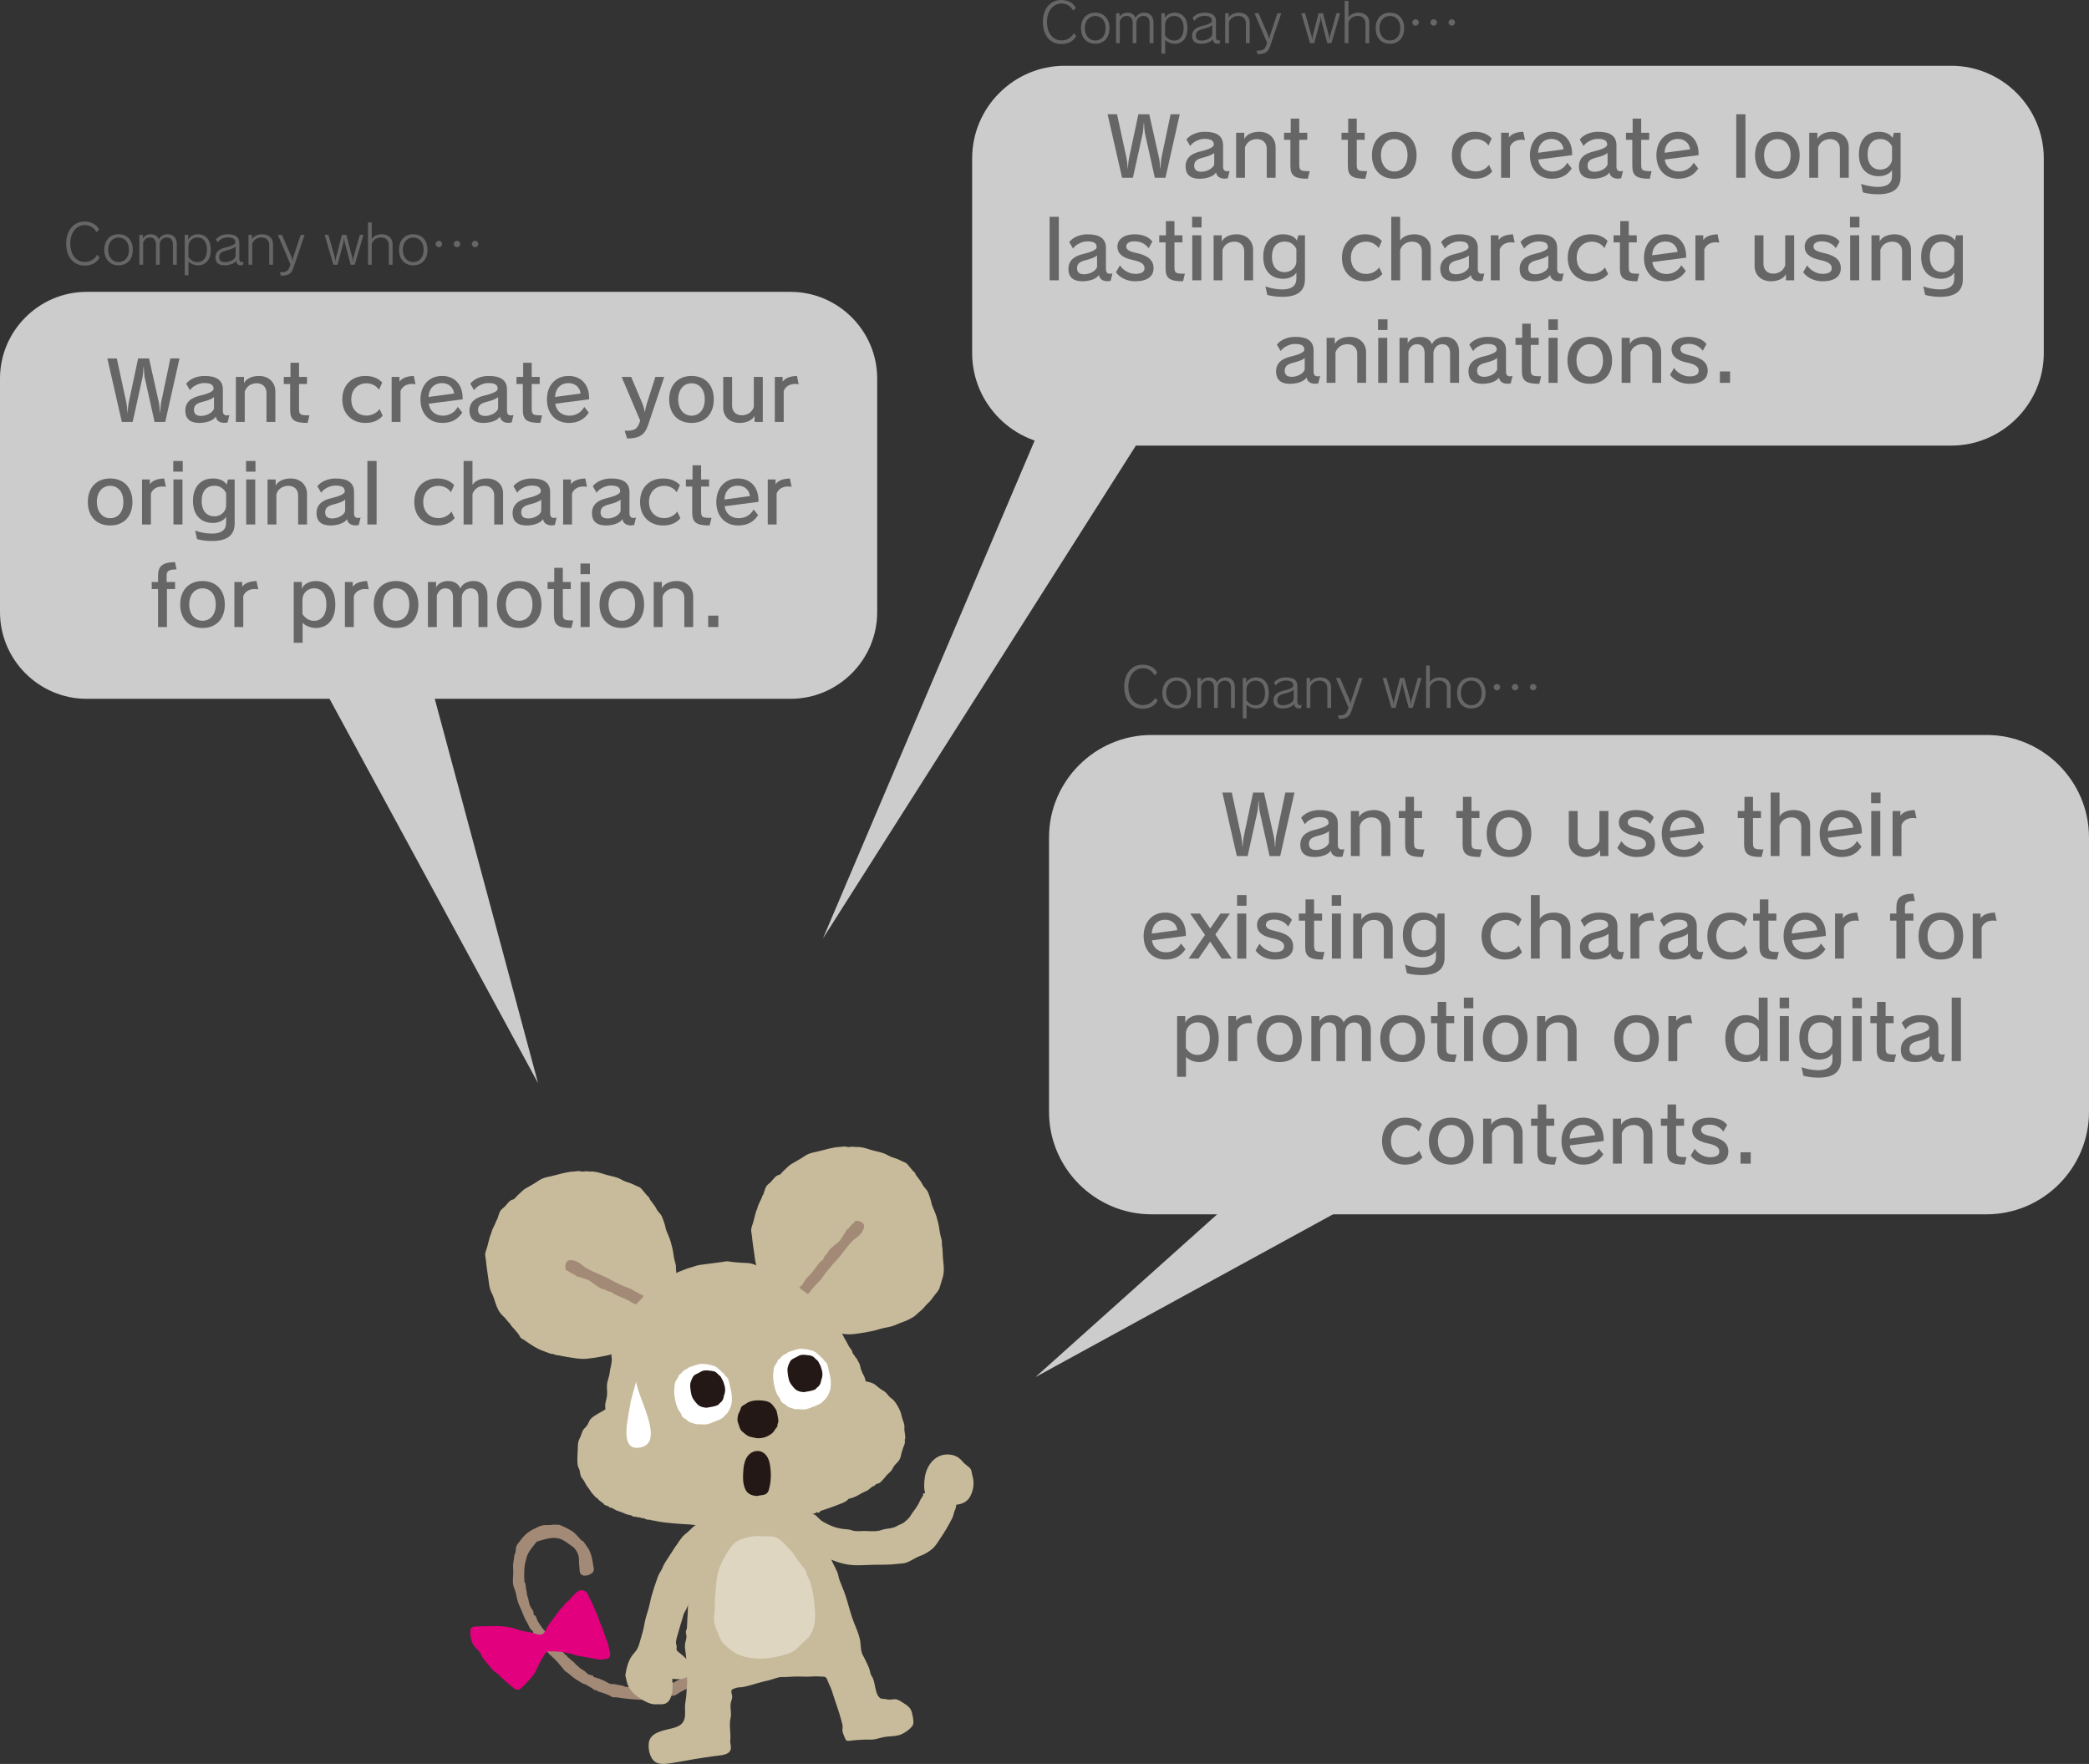 <?xml version="1.0" encoding="utf-8"?>
<!-- Generator: Adobe Illustrator 15.0.0, SVG Export Plug-In . SVG Version: 6.00 Build 0)  -->
<!DOCTYPE svg PUBLIC "-//W3C//DTD SVG 1.1//EN" "http://www.w3.org/Graphics/SVG/1.1/DTD/svg11.dtd">
<svg version="1.1" id="レイヤー_1" xmlns="http://www.w3.org/2000/svg" xmlns:xlink="http://www.w3.org/1999/xlink" x="0px"
	 y="0px" width="462px" height="390.095px" viewBox="0 0 462 390.095" enable-background="new 0 0 462 390.095"
	 xml:space="preserve">
<rect x="0" y="0" width="462" height="390.095" fill="#333333" stroke="none"/>
<polygon fill="#CCCCCC" points="236,80.546 182,207.546 262,81.546 "/>
<polygon fill="#CCCCCC" points="68,145.546 119,239.546 94,146.546 "/>
<path fill="#666666" d="M22.035,56.939c-0.551,1.056-1.69,1.799-3.298,1.799c-2.458,0-4.101-1.822-4.101-4.929
	c0-2.83,1.63-4.809,4.065-4.809c1.631,0,2.711,0.755,3.227,1.762l-0.6,0.588c-0.468-0.959-1.392-1.571-2.591-1.571
	c-1.787,0-3.19,1.619-3.19,4.03c0,2.855,1.559,4.126,3.226,4.126c1.163,0,2.207-0.612,2.687-1.596L22.035,56.939z"/>
<path fill="#666666" d="M23.072,55.236c0-2.087,1.247-3.43,3.142-3.43c1.943,0,3.155,1.356,3.155,3.43
	c0,2.1-1.212,3.442-3.155,3.442C24.319,58.678,23.072,57.336,23.072,55.236 M28.517,55.236c0-1.715-0.972-2.71-2.303-2.71
	c-1.247,0-2.302,0.995-2.302,2.71c0,1.691,1.055,2.723,2.302,2.723C27.545,57.959,28.517,56.964,28.517,55.236"/>
<path fill="#666666" d="M38.247,58.546v-4.426c0-1.055-0.504-1.606-1.403-1.606c-0.803,0-1.511,0.671-1.523,1.535v4.497h-0.828
	v-4.426c0-1.055-0.479-1.606-1.391-1.606c-0.648,0-1.187,0.455-1.451,1.163v4.869h-0.828v-6.608h0.779v0.815
	c0.289-0.516,0.865-0.947,1.704-0.947c0.935,0,1.559,0.408,1.835,1.151c0.24-0.624,0.96-1.151,1.907-1.151
	c1.271,0,2.051,0.803,2.051,2.159v4.581H38.247z"/>
<path fill="#666666" d="M40.856,60.86v-8.922h0.767v1.103c0.264-0.731,1.188-1.235,2.135-1.235c1.726,0,2.854,1.188,2.854,3.429
	c0,2.268-1.139,3.443-2.854,3.443c-0.78,0-1.68-0.396-2.075-0.888v3.07H40.856z M41.671,56.879c0.527,0.659,1.115,1.091,1.99,1.091
	c1.2,0,2.112-0.875,2.112-2.735c0-1.846-0.9-2.721-2.112-2.721c-1.079,0-1.99,0.863-1.99,1.87V56.879z"/>
<path fill="#666666" d="M53.716,58.619c-0.155,0.036-0.3,0.06-0.432,0.06c-0.586,0-1.031-0.336-1.054-1.032
	c-0.349,0.636-1.476,1.032-2.568,1.032c-1.354,0-1.978-0.6-2.014-1.667v-0.12c0-1.284,0.96-1.859,2.279-2.171
	c0.995-0.228,2.11-0.576,2.11-1.116c0-0.815-0.635-1.103-1.726-1.103c-0.78,0-1.8,0.456-2.159,1.115l-0.409-0.647
	c0.481-0.696,1.512-1.163,2.591-1.163c1.608,0,2.591,0.504,2.591,1.882v3.514c0,0.517,0.216,0.756,0.575,0.756
	c0.12,0,0.241-0.023,0.384-0.071L53.716,58.619z M52.097,54.541c-0.335,0.348-1.103,0.611-1.967,0.827
	c-0.959,0.24-1.667,0.576-1.667,1.5v0.096c0.048,0.659,0.445,1.007,1.296,1.007c0.863,0,2.11-0.419,2.338-1.295V54.541z"/>
<path fill="#666666" d="M59.549,58.546v-4.378c0-1.043-0.743-1.654-1.715-1.654c-0.899,0-1.726,0.468-2.051,1.415v4.617h-0.827
	v-6.608h0.78v0.983c0.275-0.6,1.151-1.115,2.266-1.115c1.392,0,2.387,0.84,2.387,2.207v4.533H59.549z"/>
<path fill="#666666" d="M61.892,60.202h0.229c1.378,0,1.642-0.348,2.122-1.703l-2.794-6.561h0.899l2.051,4.726
	c0.143,0.323,0.252,0.767,0.275,1.019h0.013c0.023-0.263,0.143-0.708,0.252-1.044l1.57-4.701h0.852l-2.483,7.328
	c-0.431,1.248-1.067,1.704-2.746,1.704L61.892,60.202z"/>
<path fill="#666666" d="M77.549,58.546l-1.319-4.989c-0.048-0.168-0.073-0.468-0.096-0.732c0-0.084-0.013-0.179-0.013-0.252H76.11
	h-0.012c-0.025,0.3-0.048,0.732-0.12,0.995l-1.331,4.978h-0.912l-1.943-6.608h0.839l1.439,5.025c0.048,0.216,0.121,0.72,0.121,0.947
	h0.024c0-0.191,0.048-0.731,0.107-0.935l1.296-5.037h0.971l1.332,5.037c0.071,0.263,0.096,0.708,0.107,0.935h0.037
	c0-0.227,0.023-0.672,0.095-0.935l1.415-5.037h0.816l-1.943,6.608H77.549z"/>
<path fill="#666666" d="M85.983,58.546v-4.378c0-1.043-0.743-1.654-1.715-1.654c-0.899,0-1.726,0.468-2.051,1.415v4.617h-0.827
	v-9.354h0.827v3.693c0.277-0.575,1.116-1.079,2.219-1.079c1.379,0,2.387,0.803,2.387,2.171v4.569H85.983z"/>
<path fill="#666666" d="M88.244,55.236c0-2.087,1.247-3.43,3.142-3.43c1.943,0,3.155,1.356,3.155,3.43
	c0,2.1-1.212,3.442-3.155,3.442C89.491,58.678,88.244,57.336,88.244,55.236 M93.688,55.236c0-1.715-0.972-2.71-2.303-2.71
	c-1.247,0-2.302,0.995-2.302,2.71c0,1.691,1.055,2.723,2.302,2.723C92.716,57.959,93.688,56.964,93.688,55.236"/>
<path fill="#666666" d="M97.063,54.672c-0.384,0-0.719-0.312-0.719-0.707c0-0.384,0.323-0.708,0.719-0.708s0.72,0.324,0.72,0.708
	C97.782,54.36,97.446,54.672,97.063,54.672 M101.068,54.672c-0.384,0-0.72-0.312-0.72-0.707c0-0.384,0.324-0.708,0.72-0.708
	s0.719,0.324,0.719,0.708C101.787,54.36,101.452,54.672,101.068,54.672 M105.074,54.672c-0.384,0-0.72-0.312-0.72-0.707
	c0-0.384,0.324-0.708,0.72-0.708s0.719,0.324,0.719,0.708C105.793,54.36,105.458,54.672,105.074,54.672"/>
<path fill="#666666" d="M238.035,7.939c-0.551,1.056-1.689,1.799-3.297,1.799c-2.459,0-4.102-1.822-4.102-4.929
	c0-2.83,1.63-4.809,4.064-4.809c1.631,0,2.711,0.755,3.228,1.762l-0.601,0.588c-0.467-0.959-1.392-1.571-2.59-1.571
	c-1.787,0-3.19,1.619-3.19,4.03c0,2.855,1.56,4.126,3.226,4.126c1.163,0,2.207-0.612,2.688-1.596L238.035,7.939z"/>
<path fill="#666666" d="M239.072,6.236c0-2.087,1.247-3.43,3.143-3.43c1.942,0,3.154,1.356,3.154,3.43
	c0,2.1-1.212,3.442-3.154,3.442C240.319,9.678,239.072,8.336,239.072,6.236 M244.517,6.236c0-1.715-0.973-2.71-2.303-2.71
	c-1.248,0-2.303,0.995-2.303,2.71c0,1.691,1.055,2.723,2.303,2.723C243.544,8.959,244.517,7.964,244.517,6.236"/>
<path fill="#666666" d="M254.248,9.546V5.121c0-1.055-0.504-1.606-1.403-1.606c-0.804,0-1.511,0.671-1.522,1.535v4.497h-0.828V5.121
	c0-1.055-0.479-1.606-1.392-1.606c-0.647,0-1.187,0.455-1.45,1.163v4.869h-0.828V2.938h0.778v0.815
	c0.289-0.516,0.865-0.947,1.704-0.947c0.936,0,1.559,0.408,1.835,1.151c0.24-0.624,0.96-1.151,1.907-1.151
	c1.271,0,2.051,0.803,2.051,2.159v4.581H254.248z"/>
<path fill="#666666" d="M256.856,11.86V2.938h0.767v1.103c0.265-0.731,1.188-1.235,2.135-1.235c1.727,0,2.854,1.188,2.854,3.429
	c0,2.268-1.139,3.443-2.854,3.443c-0.779,0-1.68-0.396-2.074-0.888v3.07H256.856z M257.671,7.879
	c0.527,0.659,1.115,1.091,1.99,1.091c1.199,0,2.111-0.875,2.111-2.735c0-1.846-0.9-2.721-2.111-2.721c-1.08,0-1.99,0.863-1.99,1.87
	V7.879z"/>
<path fill="#666666" d="M269.716,9.619c-0.155,0.036-0.301,0.06-0.433,0.06c-0.586,0-1.03-0.336-1.054-1.032
	c-0.35,0.636-1.477,1.032-2.568,1.032c-1.354,0-1.979-0.6-2.014-1.667v-0.12c0-1.284,0.96-1.859,2.279-2.171
	c0.994-0.228,2.109-0.576,2.109-1.116c0-0.815-0.635-1.103-1.726-1.103c-0.78,0-1.8,0.456-2.159,1.115l-0.409-0.647
	c0.481-0.696,1.513-1.163,2.591-1.163c1.608,0,2.592,0.504,2.592,1.882v3.514c0,0.517,0.215,0.756,0.574,0.756
	c0.12,0,0.241-0.023,0.385-0.071L269.716,9.619z M268.097,5.541c-0.336,0.348-1.104,0.611-1.967,0.827
	c-0.959,0.24-1.668,0.576-1.668,1.5v0.096c0.049,0.659,0.445,1.007,1.297,1.007c0.862,0,2.109-0.419,2.338-1.295V5.541z"/>
<path fill="#666666" d="M275.548,9.546V5.168c0-1.043-0.742-1.654-1.715-1.654c-0.898,0-1.726,0.468-2.051,1.415v4.617h-0.826V2.938
	h0.779v0.983c0.275-0.6,1.15-1.115,2.266-1.115c1.393,0,2.388,0.84,2.388,2.207v4.533H275.548z"/>
<path fill="#666666" d="M277.892,11.202h0.229c1.378,0,1.643-0.348,2.122-1.703l-2.794-6.561h0.898l2.052,4.726
	c0.143,0.323,0.252,0.767,0.274,1.019h0.014c0.023-0.263,0.143-0.708,0.252-1.044l1.57-4.701h0.852l-2.482,7.328
	c-0.432,1.248-1.068,1.704-2.746,1.704L277.892,11.202z"/>
<path fill="#666666" d="M293.548,9.546l-1.318-4.989c-0.048-0.168-0.073-0.468-0.096-0.732c0-0.084-0.014-0.179-0.014-0.252h-0.011
	h-0.012c-0.025,0.3-0.048,0.732-0.12,0.995l-1.331,4.978h-0.912l-1.942-6.608h0.838l1.439,5.025c0.048,0.216,0.121,0.72,0.121,0.947
	h0.023c0-0.191,0.049-0.731,0.107-0.935l1.296-5.037h0.972l1.332,5.037c0.07,0.263,0.096,0.708,0.106,0.935h0.037
	c0-0.227,0.022-0.672,0.095-0.935l1.415-5.037h0.816l-1.943,6.608H293.548z"/>
<path fill="#666666" d="M301.984,9.546V5.168c0-1.043-0.743-1.654-1.715-1.654c-0.899,0-1.727,0.468-2.052,1.415v4.617h-0.827V0.192
	h0.827v3.693c0.277-0.575,1.116-1.079,2.22-1.079c1.379,0,2.387,0.803,2.387,2.171v4.569H301.984z"/>
<path fill="#666666" d="M304.244,6.236c0-2.087,1.247-3.43,3.143-3.43c1.942,0,3.154,1.356,3.154,3.43
	c0,2.1-1.212,3.442-3.154,3.442C305.491,9.678,304.244,8.336,304.244,6.236 M309.689,6.236c0-1.715-0.973-2.71-2.303-2.71
	c-1.248,0-2.303,0.995-2.303,2.71c0,1.691,1.055,2.723,2.303,2.723C308.716,8.959,309.689,7.964,309.689,6.236"/>
<path fill="#666666" d="M313.062,5.672c-0.384,0-0.719-0.312-0.719-0.707c0-0.384,0.323-0.708,0.719-0.708
	c0.396,0,0.721,0.324,0.721,0.708C313.783,5.36,313.447,5.672,313.062,5.672 M317.068,5.672c-0.384,0-0.72-0.312-0.72-0.707
	c0-0.384,0.324-0.708,0.72-0.708c0.396,0,0.719,0.324,0.719,0.708C317.787,5.36,317.453,5.672,317.068,5.672 M321.074,5.672
	c-0.383,0-0.719-0.312-0.719-0.707c0-0.384,0.323-0.708,0.719-0.708c0.396,0,0.72,0.324,0.72,0.708
	C321.793,5.36,321.458,5.672,321.074,5.672"/>
<path fill="#666666" d="M256.035,154.939c-0.551,1.056-1.689,1.799-3.297,1.799c-2.459,0-4.102-1.822-4.102-4.929
	c0-2.83,1.63-4.809,4.064-4.809c1.631,0,2.711,0.755,3.228,1.762l-0.601,0.588c-0.467-0.959-1.392-1.571-2.59-1.571
	c-1.787,0-3.19,1.619-3.19,4.03c0,2.855,1.56,4.126,3.226,4.126c1.163,0,2.207-0.612,2.688-1.596L256.035,154.939z"/>
<path fill="#666666" d="M257.072,153.236c0-2.087,1.247-3.43,3.143-3.43c1.942,0,3.154,1.356,3.154,3.43
	c0,2.1-1.212,3.442-3.154,3.442C258.319,156.678,257.072,155.336,257.072,153.236 M262.517,153.236c0-1.715-0.973-2.71-2.303-2.71
	c-1.248,0-2.303,0.995-2.303,2.71c0,1.691,1.055,2.723,2.303,2.723C261.544,155.959,262.517,154.964,262.517,153.236"/>
<path fill="#666666" d="M272.248,156.546v-4.426c0-1.055-0.504-1.606-1.403-1.606c-0.804,0-1.511,0.671-1.522,1.535v4.497h-0.828
	v-4.426c0-1.055-0.479-1.606-1.392-1.606c-0.647,0-1.187,0.455-1.45,1.163v4.869h-0.828v-6.608h0.778v0.815
	c0.289-0.516,0.865-0.947,1.704-0.947c0.936,0,1.559,0.408,1.835,1.151c0.24-0.624,0.96-1.151,1.907-1.151
	c1.271,0,2.051,0.803,2.051,2.159v4.581H272.248z"/>
<path fill="#666666" d="M274.856,158.86v-8.922h0.767v1.103c0.265-0.731,1.188-1.235,2.135-1.235c1.727,0,2.854,1.188,2.854,3.429
	c0,2.268-1.139,3.443-2.854,3.443c-0.779,0-1.68-0.396-2.074-0.888v3.07H274.856z M275.671,154.879
	c0.527,0.659,1.115,1.091,1.99,1.091c1.199,0,2.111-0.875,2.111-2.735c0-1.846-0.9-2.721-2.111-2.721c-1.08,0-1.99,0.863-1.99,1.87
	V154.879z"/>
<path fill="#666666" d="M287.716,156.619c-0.155,0.036-0.301,0.06-0.433,0.06c-0.586,0-1.03-0.336-1.054-1.032
	c-0.35,0.636-1.477,1.032-2.568,1.032c-1.354,0-1.979-0.6-2.014-1.667v-0.12c0-1.284,0.96-1.859,2.279-2.171
	c0.994-0.228,2.109-0.576,2.109-1.116c0-0.815-0.635-1.103-1.726-1.103c-0.78,0-1.8,0.456-2.159,1.115l-0.409-0.647
	c0.481-0.696,1.513-1.163,2.591-1.163c1.608,0,2.592,0.504,2.592,1.882v3.514c0,0.517,0.215,0.756,0.574,0.756
	c0.12,0,0.241-0.023,0.385-0.071L287.716,156.619z M286.097,152.541c-0.336,0.348-1.104,0.611-1.967,0.827
	c-0.959,0.24-1.668,0.576-1.668,1.5v0.096c0.049,0.659,0.445,1.007,1.297,1.007c0.862,0,2.109-0.419,2.338-1.295V152.541z"/>
<path fill="#666666" d="M293.548,156.546v-4.378c0-1.043-0.742-1.654-1.715-1.654c-0.898,0-1.726,0.468-2.051,1.415v4.617h-0.826
	v-6.608h0.779v0.983c0.275-0.6,1.15-1.115,2.266-1.115c1.393,0,2.388,0.84,2.388,2.207v4.533H293.548z"/>
<path fill="#666666" d="M295.892,158.202h0.229c1.378,0,1.643-0.348,2.122-1.703l-2.794-6.561h0.898l2.052,4.726
	c0.143,0.323,0.252,0.767,0.274,1.019h0.014c0.023-0.263,0.143-0.708,0.252-1.044l1.57-4.701h0.852l-2.482,7.328
	c-0.432,1.248-1.068,1.704-2.746,1.704L295.892,158.202z"/>
<path fill="#666666" d="M311.548,156.546l-1.318-4.989c-0.048-0.168-0.073-0.468-0.096-0.732c0-0.084-0.014-0.179-0.014-0.252
	h-0.011h-0.012c-0.025,0.3-0.048,0.732-0.12,0.995l-1.331,4.978h-0.912l-1.942-6.608h0.838l1.439,5.025
	c0.048,0.216,0.121,0.72,0.121,0.947h0.023c0-0.191,0.049-0.731,0.107-0.935l1.296-5.037h0.972l1.332,5.037
	c0.07,0.263,0.096,0.708,0.106,0.935h0.037c0-0.227,0.022-0.672,0.095-0.935l1.415-5.037h0.816l-1.943,6.608H311.548z"/>
<path fill="#666666" d="M319.984,156.546v-4.378c0-1.043-0.743-1.654-1.715-1.654c-0.899,0-1.727,0.468-2.052,1.415v4.617h-0.827
	v-9.354h0.827v3.693c0.277-0.575,1.116-1.079,2.22-1.079c1.379,0,2.387,0.803,2.387,2.171v4.569H319.984z"/>
<path fill="#666666" d="M322.244,153.236c0-2.087,1.247-3.43,3.143-3.43c1.942,0,3.154,1.356,3.154,3.43
	c0,2.1-1.212,3.442-3.154,3.442C323.491,156.678,322.244,155.336,322.244,153.236 M327.689,153.236c0-1.715-0.973-2.71-2.303-2.71
	c-1.248,0-2.303,0.995-2.303,2.71c0,1.691,1.055,2.723,2.303,2.723C326.716,155.959,327.689,154.964,327.689,153.236"/>
<path fill="#666666" d="M331.062,152.672c-0.384,0-0.719-0.312-0.719-0.707c0-0.384,0.323-0.708,0.719-0.708
	c0.396,0,0.721,0.324,0.721,0.708C331.783,152.36,331.447,152.672,331.062,152.672 M335.068,152.672c-0.384,0-0.72-0.312-0.72-0.707
	c0-0.384,0.324-0.708,0.72-0.708c0.396,0,0.719,0.324,0.719,0.708C335.787,152.36,335.453,152.672,335.068,152.672 M339.074,152.672
	c-0.383,0-0.719-0.312-0.719-0.707c0-0.384,0.323-0.708,0.719-0.708c0.396,0,0.72,0.324,0.72,0.708
	C339.793,152.36,339.458,152.672,339.074,152.672"/>
<polygon fill="#CCCCCC" points="277,261.546 229,304.546 304.455,263.275 "/>
<path fill-rule="evenodd" clip-rule="evenodd" fill="#C8BB9B" d="M184.17,294.66c-0.254-0.032-0.512-0.127-0.773-0.146
	c-0.308-0.019-0.487-0.099-0.791-0.171c-0.311-0.072-0.676-0.051-0.986-0.151c-0.171-0.052-0.307-0.154-0.48-0.194
	c-0.126-0.03-0.288,0.024-0.399-0.01c-0.464-0.138-0.922-0.344-1.395-0.504c-1.118-0.384-2.122-0.891-3.104-1.55
	c-0.356-0.246-0.67-0.439-1.013-0.68c-0.146-0.103-0.298-0.242-0.451-0.34c-0.26-0.169-0.569-0.244-0.788-0.479
	c-0.213-0.231-0.298-0.562-0.487-0.811c-0.225-0.292-0.466-0.566-0.707-0.841c-0.239-0.269-0.467-0.56-0.722-0.813
	c-0.236-0.232-0.342-0.544-0.575-0.775c-0.273-0.272-0.525-0.55-0.746-0.864c-0.313-0.449-0.722-0.721-1.075-1.127
	c-0.908-1.037-1.239-2.393-1.682-3.688c-0.217-0.641-0.596-1.233-0.78-1.866c-0.197-0.688-0.274-1.401-0.367-2.115
	c-0.185-1.404-0.436-2.827-0.558-4.24c-0.038-0.442-0.182-0.974-0.167-1.271c0.029-0.702,0.4-1.336,0.538-2.017
	c0.122-0.599,0.307-1.152,0.448-1.741c0.11-0.451,0.353-0.857,0.454-1.31c0.112-0.5,0.39-0.933,0.599-1.408
	c0.11-0.238,0.236-0.479,0.332-0.719c0.043-0.11,0.07-0.294,0.112-0.384s0.161-0.16,0.191-0.238c0.332-0.897,0.42-1.827,1.238-2.433
	c0.406-0.301,0.609-0.562,0.919-0.939c0.264-0.316,0.589-0.688,0.958-0.879c0.191-0.104,0.383-0.086,0.551-0.184
	c0.274-0.158,0.518-0.564,0.763-0.778c0.603-0.532,1.207-1.25,1.916-1.636c0.598-0.324,1.164-0.686,1.756-1.016
	c0.565-0.315,1.073-0.738,1.654-1.025c0.701-0.344,1.506-0.484,2.261-0.653c1.683-0.383,3.233-0.95,4.987-1.015
	c0.306-0.01,0.607-0.083,0.911-0.1c0.294-0.018,0.529,0.096,0.811,0.123c0.364,0.035,0.721-0.1,1.086-0.072
	c0.288,0.022,0.53,0.078,0.819,0.063c1.05-0.055,2.055,0.275,3.04,0.589c0.995,0.318,2.035,0.468,3.015,0.826
	c0.521,0.187,0.988,0.513,1.5,0.731c0.39,0.164,0.825,0.264,1.205,0.406c0.421,0.155,0.833,0.348,1.248,0.563
	c0.301,0.154,0.637,0.242,0.927,0.42c0.276,0.171,0.414,0.42,0.627,0.652c0.434,0.477,0.821,1.061,1.319,1.474
	c0.163,0.133,0.123,0.328,0.254,0.52c0.412,0.597,0.837,1.074,1.123,1.518c0.156,0.242,0.312,0.603,0.483,0.86
	c0.331,0.493,0.875,0.925,1.082,1.489c0.205,0.551,0.459,1.156,0.609,1.733c0.119,0.442,0.181,0.89,0.347,1.313
	c0.308,0.777,0.701,1.584,0.923,2.365c0.248,0.869,0.498,1.801,0.614,2.699c0.068,0.528,0.157,1.036,0.282,1.542
	c0.131,0.538,0.309,0.919,0.28,1.47c-0.032,0.588,0.139,1.188,0.157,1.779c0.023,0.955,0.086,1.862,0.191,2.806
	c0.114,1.008,0.146,2.039-0.151,3.022c-0.246,0.825-0.462,1.678-0.753,2.476c-0.241,0.668-0.787,1.134-1.187,1.688
	c-0.408,0.565-0.773,1.11-1.302,1.572c-0.586,0.509-0.997,1.198-1.621,1.688c-0.602,0.472-1.073,1.058-1.733,1.452
	c-0.764,0.459-1.556,0.825-2.4,1.111c-0.803,0.277-1.572,0.69-2.383,0.915c-0.841,0.235-1.691,0.298-2.529,0.575
	c-1.06,0.348-2.146,0.563-3.241,0.754c-0.918,0.159-1.872,0.295-2.797,0.388c-0.748,0.076-1.503,0.019-2.26-0.078
	C185.581,294.886,184.869,294.753,184.17,294.66"/>
<path fill-rule="evenodd" clip-rule="evenodd" fill="#A38A77" d="M189.634,270.003c-0.197-0.023-0.39-0.016-0.552,0.021
	c0.053,0.288-0.522,0.59-0.698,0.8c-0.094,0.112-0.142,0.205-0.255,0.327c-0.181,0.197-0.415,0.219-0.397,0.538
	c-0.481,0.022-0.689,0.67-0.897,1.006c-0.225,0.37-0.525,0.759-0.742,1.155c-0.449,0.843-1.189,1.151-1.803,1.754
	c-0.283,0.271-0.57,0.465-0.824,0.752c-0.269,0.31-0.367,0.563-0.566,0.899c-0.142,0.246-0.435,0.394-0.579,0.637
	c-0.152,0.254-0.161,0.52-0.382,0.742c-0.186,0.184-0.396,0.288-0.573,0.487c-0.712,0.791-1.284,1.696-1.971,2.51
	c-0.337,0.396-0.758,0.707-1.079,1.116c-0.314,0.401-0.513,0.884-0.835,1.276c-0.285,0.354-0.663,0.61-0.947,0.964
	c-0.27,0.327-0.462,0.716-0.7,1.068c-0.406,0.604-1.082,1.464-0.522,2.193c0.652,0.85,1.579,0.112,2.128-0.45
	c0.696-0.714,1.213-1.57,1.841-2.299c0.219-0.256,0.348-0.507,0.602-0.754c0.467-0.447,0.87-0.987,1.313-1.401
	c0.407-0.384,0.693-0.829,1.027-1.297c0.163-0.223,0.337-0.5,0.52-0.716c0.68-0.789,1.276-1.584,2.004-2.334
	c0.768-0.786,1.502-1.784,2.31-2.826c0.675-0.874,1.396-1.781,2.311-2.398c0.845-0.573,1.686-1.555,1.73-2.618
	C191.125,270.523,190.33,270.083,189.634,270.003"/>
<path fill-rule="evenodd" clip-rule="evenodd" fill="#C8BB9B" d="M125.348,300.092c-0.254-0.035-0.513-0.127-0.773-0.148
	c-0.308-0.021-0.486-0.099-0.792-0.172c-0.31-0.07-0.673-0.049-0.986-0.151c-0.173-0.055-0.307-0.152-0.48-0.195
	c-0.124-0.027-0.285,0.027-0.398-0.006c-0.463-0.139-0.923-0.347-1.394-0.505c-1.118-0.384-2.125-0.893-3.101-1.552
	c-0.362-0.245-0.672-0.44-1.015-0.678c-0.149-0.104-0.302-0.244-0.453-0.342c-0.26-0.169-0.571-0.243-0.786-0.479
	c-0.218-0.233-0.298-0.56-0.49-0.811c-0.224-0.29-0.466-0.563-0.708-0.84c-0.236-0.271-0.467-0.559-0.72-0.813
	c-0.234-0.231-0.342-0.546-0.576-0.776c-0.272-0.272-0.523-0.551-0.747-0.862c-0.312-0.452-0.72-0.721-1.074-1.127
	c-0.908-1.037-1.237-2.393-1.681-3.692c-0.216-0.637-0.596-1.231-0.78-1.864c-0.199-0.686-0.275-1.401-0.368-2.114
	c-0.186-1.405-0.435-2.829-0.558-4.237c-0.038-0.446-0.182-0.978-0.168-1.271c0.03-0.708,0.402-1.341,0.54-2.021
	c0.122-0.598,0.306-1.149,0.448-1.74c0.109-0.451,0.354-0.859,0.453-1.31c0.111-0.5,0.39-0.934,0.601-1.404
	c0.109-0.242,0.235-0.479,0.331-0.724c0.042-0.109,0.071-0.296,0.112-0.383c0.042-0.088,0.16-0.159,0.191-0.239
	c0.333-0.897,0.419-1.83,1.237-2.433c0.406-0.302,0.609-0.561,0.921-0.94c0.262-0.314,0.588-0.688,0.958-0.879
	c0.191-0.102,0.381-0.085,0.549-0.18c0.275-0.16,0.519-0.567,0.761-0.78c0.605-0.532,1.209-1.249,1.92-1.634
	c0.596-0.321,1.163-0.686,1.755-1.017c0.568-0.316,1.071-0.739,1.654-1.024c0.702-0.348,1.505-0.484,2.261-0.654
	c1.685-0.384,3.233-0.95,4.986-1.015c0.307-0.012,0.607-0.084,0.911-0.098c0.293-0.021,0.53,0.094,0.813,0.118
	c0.362,0.036,0.718-0.099,1.085-0.069c0.287,0.02,0.531,0.078,0.819,0.063c1.05-0.054,2.055,0.273,3.04,0.591
	c0.994,0.318,2.035,0.464,3.015,0.82c0.519,0.188,0.988,0.518,1.5,0.734c0.39,0.163,0.826,0.266,1.204,0.407
	c0.422,0.158,0.833,0.348,1.25,0.561c0.299,0.156,0.637,0.242,0.927,0.423c0.273,0.165,0.413,0.417,0.625,0.647
	c0.433,0.479,0.823,1.064,1.319,1.478c0.163,0.134,0.125,0.329,0.254,0.519c0.415,0.596,0.837,1.075,1.123,1.517
	c0.156,0.243,0.312,0.604,0.484,0.859c0.332,0.494,0.874,0.927,1.082,1.491c0.205,0.553,0.457,1.157,0.612,1.732
	c0.115,0.443,0.179,0.889,0.344,1.313c0.308,0.78,0.701,1.585,0.925,2.368c0.246,0.868,0.498,1.798,0.61,2.699
	c0.068,0.525,0.16,1.033,0.282,1.539c0.133,0.541,0.31,0.918,0.28,1.469c-0.029,0.589,0.141,1.188,0.158,1.779
	c0.023,0.957,0.086,1.864,0.191,2.811c0.114,1.006,0.148,2.04-0.151,3.019c-0.244,0.823-0.463,1.68-0.752,2.481
	c-0.239,0.664-0.788,1.127-1.187,1.685c-0.409,0.564-0.774,1.11-1.303,1.572c-0.585,0.507-0.996,1.198-1.621,1.685
	c-0.603,0.473-1.073,1.057-1.732,1.454c-0.765,0.46-1.557,0.826-2.401,1.115c-0.8,0.275-1.572,0.687-2.385,0.911
	c-0.839,0.236-1.688,0.3-2.527,0.575c-1.059,0.347-2.145,0.563-3.241,0.752c-0.919,0.162-1.871,0.295-2.796,0.392
	c-0.748,0.074-1.504,0.019-2.26-0.078C126.759,300.318,126.047,300.185,125.348,300.092"/>
<path fill-rule="evenodd" clip-rule="evenodd" fill="#A38A77" d="M125.042,280.441c0.026,0.201,0.082,0.382,0.159,0.529
	c0.268-0.12,0.698,0.361,0.946,0.482c0.131,0.063,0.235,0.085,0.381,0.164c0.234,0.127,0.312,0.352,0.62,0.256
	c0.137,0.459,0.816,0.5,1.194,0.622c0.413,0.127,0.861,0.325,1.304,0.434c0.923,0.231,1.404,0.87,2.139,1.322
	c0.336,0.201,0.592,0.436,0.934,0.61c0.361,0.186,0.636,0.218,1.009,0.326c0.274,0.079,0.489,0.328,0.758,0.406
	c0.288,0.083,0.546,0.029,0.814,0.19c0.222,0.135,0.376,0.31,0.613,0.435c0.942,0.494,1.961,0.826,2.917,1.295
	c0.467,0.229,0.873,0.561,1.349,0.772c0.467,0.205,0.98,0.278,1.442,0.495c0.412,0.19,0.754,0.495,1.163,0.684
	c0.387,0.178,0.811,0.271,1.211,0.414c0.684,0.246,1.682,0.69,2.255-0.031c0.66-0.841-0.279-1.558-0.96-1.951
	c-0.863-0.503-1.822-0.792-2.682-1.22c-0.299-0.151-0.576-0.214-0.877-0.4c-0.55-0.345-1.174-0.603-1.681-0.927
	c-0.469-0.3-0.973-0.472-1.508-0.681c-0.257-0.098-0.569-0.201-0.824-0.327c-0.931-0.469-1.849-0.851-2.753-1.369
	c-0.953-0.551-2.099-1.022-3.306-1.545c-1.013-0.443-2.067-0.92-2.895-1.653c-0.76-0.679-1.92-1.254-2.961-1.037
	C125.179,278.868,124.951,279.75,125.042,280.441"/>
<path fill-rule="evenodd" clip-rule="evenodd" fill="#A38A77" d="M161.287,364.328c-0.362-0.871-0.529-2-1.239-2.423
	c-0.547,0.076-1.091,0.146-1.636,0.219c-0.365-0.108-0.401,0.453-0.472,0.614c-0.156,0.349-0.137,0.849-0.379,1.342
	c-0.1,0.204-0.582,0.705-0.787,1.028c-0.292,0.463-0.642,1.071-1.08,1.618c-0.499,0.632-1.095,1.277-1.781,1.897
	c-0.948,0.857-1.807,1.751-2.922,2.367c-0.28,0.153-0.549,0.271-0.81,0.446c-0.256,0.175-0.522,0.261-0.79,0.411
	c-0.125,0.067-0.19,0.168-0.317,0.216c-0.124,0.052-0.281,0.035-0.412,0.084c-0.569,0.204-1.069,0.326-1.674,0.427
	c-0.585,0.095-1.18,0.451-1.769,0.454c-0.54,0-1.082-0.129-1.634-0.092c-1.079,0.068-2.005,0.102-3.316,0.068
	c-0.637-0.018-1.336,0.105-1.837,0.057c-0.248-0.026-0.495-0.213-0.775-0.271c-0.592-0.11-1.066-0.185-1.707-0.325
	c-0.302-0.068-0.733-0.005-0.932-0.063c-0.641-0.194-1.084-0.591-1.776-0.875c-0.237-0.097-0.21-0.003-0.388-0.135
	c-0.258-0.186-1.033-0.317-1.546-0.533c-0.079-0.034-0.164-0.319-0.23-0.34c-0.227-0.067-0.642-0.061-0.956-0.247
	c-0.338-0.191-0.593-0.521-0.908-0.755c-0.265-0.194-0.559-0.331-0.824-0.518c-0.232-0.165-0.364-0.326-0.555-0.508
	c-0.152-0.144-0.37-0.236-0.521-0.407c-0.134-0.152-0.215-0.323-0.381-0.46c-0.131-0.108-0.258-0.231-0.399-0.347
	c-0.091-0.071-0.203-0.071-0.292-0.161c-0.073-0.07-0.093-0.185-0.159-0.264c-0.11-0.116-0.283-0.152-0.417-0.264
	c-0.143-0.115-0.203-0.293-0.327-0.422c-0.118-0.12-0.253-0.163-0.38-0.271c-0.307-0.253-0.459-0.64-0.705-0.943
	c-0.095-0.114-0.291-0.177-0.414-0.313c-0.231-0.267-0.445-0.548-0.674-0.816c-0.207-0.244-0.568-0.493-0.719-0.772
	c-0.129-0.249-0.124-0.503-0.32-0.747c-0.201-0.258-0.455-0.471-0.703-0.676c-0.99-0.821-1.768-1.908-2.437-2.997
	c-0.211-0.346-0.321-0.823-0.532-1.224c-0.087-0.17-0.351-0.215-0.408-0.314c-0.113-0.201,0.006-0.526-0.097-0.729
	c-0.25-0.502-0.555-0.829-0.71-1.199c-0.209-0.493-0.245-0.813-0.373-1.429c-0.089-0.43-0.235-0.676-0.325-1.063
	c-0.022-0.086,0.004-0.504-0.12-0.908c-0.147-0.489-0.165-1.035-0.192-1.454c-0.015-0.297-0.237-0.286-0.252-0.52
	c-0.105-1.579-0.079-3.418,0.311-4.655c0.11-0.354,0.136-0.674,0.243-0.96c0.471-1.25,1.383-2.214,2.161-3.236
	c1.638-0.484,3.049-0.991,4.512-0.777c1.064,0.153,1.93,0.793,2.774,1.415c0.395,0.288,0.834,0.518,1.143,0.903
	c0.398,0.51,0.737,1.09,0.852,1.734c0.125,0.685,0.046,1.432,0.142,2.132c0.064,0.474,0.02,1.173,0.231,1.604
	c0.137,0.28,0.437,0.439,0.73,0.488c0.599,0.096,1.338-0.134,1.804-0.51c0.685-0.557,0.43-1.031,0.311-1.803
	c-0.217-1.42-0.46-2.887-1.356-4.06c-0.294-0.383-0.528-0.822-0.833-1.171c-0.113-0.125-0.363-0.186-0.482-0.296
	c-0.139-0.126-0.264-0.332-0.411-0.476c-0.56-0.567-1.002-1.16-1.709-1.583c-0.467-0.283-0.959-0.543-1.45-0.778
	c-0.415-0.2-1.098-0.574-1.558-0.561c-0.284,0.008-0.512,0.007-0.78-0.014c-0.197-0.016-0.41,0.009-0.633,0.042
	c-0.664,0.091-1.344-0.015-2.007,0.112c-0.624,0.117-1.197,0.481-1.771,0.731c-1.211,0.531-2.218,1.388-2.995,2.457
	c-0.308,0.426-0.694,0.815-0.939,1.285c-0.189,0.374-0.194,0.806-0.224,1.216c-0.018,0.226-0.044,0.285-0.103,0.441
	c-0.035,0.092-0.101,0.179-0.124,0.271c-0.153,0.597-0.157,1.235-0.284,1.844c-0.152,0.741,0.013,1.557-0.018,2.313
	c-0.058,1.301-0.267,2.241,0.271,3.473c0.322,0.734,0.443,1.896,0.744,2.855c0.198,0.63,0.559,1.283,0.807,1.927
	c0.427,1.093,0.756,1.919,1.292,2.784c0.238,0.386,0.397,0.938,0.734,1.376c0.084,0.114,0.372,0.249,0.411,0.317
	c0.205,0.361,0.129,0.791,0.326,1.066c0.378,0.527,1.021,0.815,1.386,1.377c0.097,0.155,0.188,0.336,0.265,0.494
	c0.132,0.278,0.311,0.588,0.49,0.826c0.202,0.284,0.479,0.66,0.757,0.896c0.29,0.242,0.476,0.563,0.787,0.816
	c0.09,0.075,0.189,0.078,0.273,0.146c0.007,0.075,0.028,0.146,0.06,0.217c0.037,0.046,0.085,0.063,0.139,0.042
	c0.162,0.167,0.291,0.253,0.438,0.427c0.273,0.318,0.634,0.624,0.914,0.993c0.234,0.305,0.549,0.6,0.787,0.927
	c0.271,0.368,0.572,0.772,0.981,0.992c0.383,0.209,0.614,0.501,0.962,0.767c0.37,0.279,0.714,0.584,1.102,0.829
	c0.388,0.247,0.808,0.455,1.19,0.718c0.366,0.254,0.737,0.244,1.087,0.477c0.461,0.308,0.978,0.535,1.43,0.856
	c0.127,0.098,0.241,0.238,0.394,0.29c0.135,0.044,0.167-0.033,0.302-0.002c0.178,0.044,0.387,0.288,0.547,0.33
	c0.397,0.111,0.786,0.21,1.196,0.368c0.472,0.188,0.964,0.341,1.411,0.583c0.19,0.104,0.354,0.258,0.563,0.292
	c0.243,0.043,0.518-0.037,0.771,0.005c1.559,0.262,3.568,0.481,5.614,0.554c0.695,0.025,1.391,0.022,2.082-0.033
	c1.219-0.092,2.408-0.361,3.581-0.695c0.505-0.142,0.977-0.11,1.467-0.211c0.546-0.116,0.968-0.577,1.462-0.809
	c0.234-0.11,0.545-0.307,0.815-0.431c0.427-0.188,0.84-0.415,1.249-0.641c0.527-0.287,1.12-0.464,1.606-0.825
	c0.178-0.134,0.228-0.419,0.474-0.614c0.191-0.155,0.205-0.064,0.339-0.23c0.02-0.026,0.149-0.197,0.159-0.208
	c0.227-0.201,0.44-0.254,0.676-0.454c0.133-0.11,0.035-0.3,0.134-0.39c0.073-0.067,0.298,0.023,0.363-0.051
	c0.683-0.694,1.084-1.725,1.94-2.099C158.834,366.579,159.753,365.22,161.287,364.328"/>
<path fill-rule="evenodd" clip-rule="evenodd" fill="#E3007F" d="M114.63,373.69c-0.505,0.092-1.036-0.375-1.383-0.67
	c-0.501-0.423-1.013-0.824-1.5-1.265c-0.247-0.229-0.48-0.479-0.749-0.681c-0.27-0.205-0.331-0.332-0.54-0.568
	c-0.424-0.478-1.038-0.71-1.483-1.179c-0.209-0.223-0.375-0.474-0.585-0.699c-0.409-0.439-0.747-0.925-1.139-1.376
	c-0.275-0.325-0.638-0.835-0.792-1.215c-0.417-1.038-1.373-1.521-1.882-2.486c-0.454-0.86-0.635-2.021-0.561-2.985
	c0.059-0.756,0.698-0.838,1.36-0.873c1.224-0.066,2.422-0.053,3.648-0.08c1.27-0.035,2.545,0.031,3.79,0.291
	c0.597,0.123,1.183,0.289,1.754,0.514c0.514,0.203,1.138,0.301,1.699,0.402c0.4,0.067,0.787,0.12,1.18,0.206
	c0.671,0.144,1.856,0.722,2.522,0.382c0.333-0.173,0.603-0.672,0.774-0.982c0.129-0.24,0.211-0.447,0.355-0.678
	c0.427-0.7,0.943-1.345,1.441-1.996c0.201-0.262,0.366-0.538,0.552-0.797c0.106-0.151,0.253-0.235,0.354-0.378
	c0.102-0.137,0.102-0.275,0.21-0.406c0.216-0.269,0.504-0.474,0.733-0.734c0.22-0.258,0.386-0.55,0.613-0.807
	c0.219-0.243,0.48-0.405,0.718-0.625c0.646-0.608,1.717-2.104,2.538-2.294c0.667-0.156,1.559,0.295,1.766,0.91
	c0.347,1.029,1.065,1.896,1.378,2.944c0.157,0.526,0.445,0.948,0.652,1.467c0.104,0.264,0.226,0.57,0.325,0.832
	c0.112,0.302,0.074,0.568,0.248,0.853c0.165,0.269,0.267,0.524,0.384,0.836c0.234,0.634,0.523,1.256,0.699,1.911
	c0.214,0.797,0.924,2.22,0.954,2.954c0.025,0.566,0.372,1.093,0.273,1.71c-0.061,0.388-0.355,0.672-0.73,0.731
	c-0.602,0.094-1.282,0.204-1.893,0.127c-0.543-0.076-1.081-0.217-1.622-0.313c-0.294-0.053-0.601-0.074-0.889-0.137
	c-0.575-0.122-1.146-0.232-1.737-0.313c-0.641-0.088-1.276-0.366-1.905-0.512c-0.549-0.13-1.171-0.255-1.738-0.343
	c-0.99-0.151-2.021-0.189-3.014-0.158c-0.347,0.01-0.391,0.031-0.667,0.285c-0.281,0.261-0.413,0.64-0.635,0.945
	c-0.273,0.36-0.444,0.783-0.665,1.176c-0.231,0.41-0.455,0.854-0.666,1.278c-0.17,0.339-0.262,0.681-0.457,0.992
	c-0.578,0.929-1.312,1.72-2.106,2.491c-0.256,0.25-0.503,0.554-0.751,0.773c-0.156,0.134-0.44,0.391-0.691,0.492
	C114.722,373.669,114.675,373.684,114.63,373.69"/>
<path fill-rule="evenodd" clip-rule="evenodd" fill="#C8BB9B" d="M151.509,377.097c0.072-0.891,0.279-1.726,0.301-2.662
	c0.024-1.034,0.265-2.003,0.127-3.027c-0.059-0.414-0.031-0.758-0.033-1.169c0-0.303-0.116-0.601-0.122-0.9
	c-0.007-0.415,0.055-0.841,0.045-1.262c-0.017-0.713-0.045-1.413-0.139-2.128c-0.1-0.753-0.265-1.498-0.194-2.245
	c0.056-0.579,0.281-1.116,0.329-1.702c0.029-0.354-0.156-0.739-0.143-1.094c0.016-0.346,0.219-0.595,0.244-0.952
	c0.046-0.66,0.053-1.365,0.102-2.046c0.115-1.659,0.117-3.659,0.259-5.021c0.126-1.136,0.071-2.13,0.14-3.155
	c0.09-1.284,0.463-2.51,0.612-3.773c0.037-0.331-0.166-0.787-0.144-1.091c0.023-0.272,0.238-0.545,0.268-0.776
	c0.087-0.67,0.162-1.195,0.304-1.884c0.19-0.895,0.498-1.804,0.599-2.478c0.056-0.379-0.065-0.802,0.039-1.114
	c0.181-0.567,0.672-0.881,0.919-1.414c0.341-0.729,0.352-1.399,0.65-2.117c0.059-0.143,0.814-0.457,0.978-0.582
	c0.288-0.217,0.552-0.462,0.821-0.689c0.616-0.531,1.247-0.825,1.938-1.226c1.56-0.911,2.959-2.102,4.72-2.648
	c0.712-0.224,1.493-0.251,2.232-0.347c0.728-0.098,1.507-0.279,2.248-0.23c0.727,0.048,1.41,0.333,2.144,0.384
	c0.911,0.06,1.685,0.272,2.551,0.553c2.058,0.666,3.791,2.188,5.351,3.657c0.602,0.563,1.143,0.977,1.386,1.775
	c0.31,1,0.578,2.001,0.986,2.97c0.38,0.901,0.902,1.729,1.205,2.672c0.348,1.088,1.002,2.028,1.416,3.085
	c0.457,1.159,1.124,2.211,1.581,3.359c0.165,0.411,0.211,0.954,0.374,1.428c0.365,1.057,0.771,1.902,1.106,2.809
	c0.507,1.36,0.871,2.817,1.302,4.261c0.264,0.894,0.534,1.744,0.899,2.65c0.463,1.145,0.968,2.285,1.245,3.491
	c0.246,1.071,0.119,2.178,0.501,3.222c0.162,0.441,0.422,0.781,0.627,1.221c0.355,0.749,0.738,1.49,1.006,2.281
	c0.122,0.359,0.154,0.764,0.298,1.11c0.15,0.364,0.409,0.668,0.54,1.048c0.403,1.166,0.428,2.451,0.969,3.543
	c0.113,0.228,0.503,0.66,0.679,0.742c0.186,0.08,0.622,0.08,0.83,0.1c0.303,0.028,0.633,0.129,0.946,0.148
	c0.9,0.058,1.358-0.313,2.233,0.143c0.312,0.162,0.594,0.322,0.888,0.521c1.007,0.661,1.729,1.059,2.022,2.275
	c0.166,0.674,0.34,1.479,0.315,2.185c-0.027,0.671-0.604,1.146-1.08,1.556c-0.462,0.395-1.345,0.953-1.932,1.128
	c-0.869,0.262-1.789,0.288-2.687,0.363c-0.974,0.081-1.791,0.361-2.724,0.577c-0.747,0.174-1.632,0.067-2.395,0.096
	c-1.078,0.051-2.161,0.099-3.23,0.249c-0.575,0.08-0.821,0.066-1.056-0.5c-0.199-0.47-0.553-1.23-0.595-1.737
	c-0.029-0.373,0.092-0.706,0.032-1.086c-0.059-0.382-0.169-0.763-0.264-1.136c-0.559-2.198-1.423-4.29-2.063-6.468
	c-0.262-0.888-0.739-1.64-1.038-2.501c-0.325-0.933-0.78-0.69-1.679-0.777c-0.984-0.098-1.893,0.049-2.872,0.042
	c-1.017-0.008-2.07-0.072-3.084-0.014c-0.803,0.043-1.537,0.114-2.326,0.087c-0.961-0.027-1.974,0.476-2.893,0.703
	c-0.772,0.193-1.543,0.348-2.307,0.571c-1.149,0.339-2.279,0.689-3.461,0.929c-0.52,0.105-1.101,0.038-1.602,0.208
	c-0.164,0.057-0.754,0.261-0.866,0.378c-0.338,0.357-0.005,0.982,0.033,1.394c0.043,0.483-0.1,0.837-0.239,1.283
	c-0.355,1.154,0.179,2.387-0.105,3.568c-0.402,1.659,0.11,3.281-0.071,4.935c-0.076,0.677,0.281,1.484,0.072,2.117
	c-0.416,1.245-2.396,1.226-3.424,1.375c-1.639,0.236-3.276,0.472-4.906,0.748c-1.501,0.253-2.992,0.564-4.495,0.793
	c-1.065,0.165-2.312,0.39-3.357,0.017c-1.58-0.565-2.076-2.851-1.922-4.336c0.227-2.199,2.549-2.707,4.343-3.146
	c0.992-0.24,2.181-0.444,2.93-1.2c0.754-0.758,0.788-1.735,0.764-2.719C151.497,378.021,151.474,377.549,151.509,377.097"/>
<path fill-rule="evenodd" clip-rule="evenodd" fill="#C8BB9B" d="M134.252,308.574c0.087-0.94-0.148-1.9,0.059-2.835
	c0.176-0.819,0.523-1.644,0.577-2.485c0.035-0.547,0.241-1.02,0.303-1.568c0.049-0.408,0.169-0.855,0.102-1.267
	c-0.065-0.386-0.134-0.609-0.03-1.025c0.128-0.536,0.316-1.072,0.385-1.605c0.06-0.492,0.31-0.903,0.423-1.381
	c0.098-0.415,0.14-0.75,0.319-1.165c0.364-0.849,0.591-1.746,1.014-2.575c0.124-0.237,0.23-0.432,0.389-0.644
	c0.096-0.129,0.324-0.313,0.376-0.44c0.071-0.183,0.043-0.283,0.147-0.461c0.041-0.064,0.165-0.112,0.219-0.174
	c0.069-0.076-0.008-0.16,0.073-0.239c0.309-0.319,0.715-0.531,1.042-0.825c0.353-0.318,0.394-0.673,0.646-1.025
	c0.34-0.472,0.869-0.858,1.272-1.286c0.201-0.214,0.395-0.433,0.572-0.665c0.094-0.126,0.313-0.607,0.44-0.663
	c1.24-0.541,2.114-1.726,3.188-2.451c0.445-0.304,1.078-0.504,1.38-0.74c0.134-0.099,0.214-0.341,0.315-0.405
	c0.328-0.209,0.732-0.263,1.076-0.445c0.287-0.149,0.536-0.37,0.811-0.545c0.597-0.382,1.303-0.571,1.944-0.855
	c0.523-0.229,1.175-0.419,1.732-0.571c0.571-0.157,1.061-0.403,1.685-0.484c0.587-0.077,1.172-0.155,1.756-0.234
	c1.069-0.136,2.138-0.277,3.208-0.421c0.438-0.06,1.016-0.225,1.44-0.14c0.467,0.094,0.879,0.145,1.37,0.183
	c0.861,0.063,1.697,0.157,2.556,0.167c0.85,0.008,1.551,0.214,2.325,0.559c0.449,0.199,0.933,0.303,1.396,0.469
	c0.306,0.104,0.613,0.163,0.924,0.239c0.062,0.016,0.169-0.022,0.247,0.003c0.07,0.021,0.152,0.154,0.239,0.191
	c0.404,0.173,0.883,0.217,1.27,0.419c0.947,0.493,1.93,0.874,2.796,1.518c0.459,0.335,0.885,0.712,1.344,1.05
	c0.363,0.266,0.76,0.489,1.049,0.837c0.559,0.675,1.296,0.988,1.945,1.539c0.544,0.459,1.161,0.751,1.689,1.263
	c0.547,0.531,1.038,1.121,1.584,1.657c0.458,0.452,0.973,0.804,1.318,1.352c0.45,0.703,0.904,1.307,1.207,2.088
	c0.291,0.742,0.922,1.467,1.477,2.035c0.256,0.266,0.5,0.652,0.685,0.981c0.092,0.161,0.12,0.315,0.232,0.485
	c0.139,0.222,0.282,0.425,0.405,0.661c0.208,0.406,0.42,0.843,0.665,1.235c0.199,0.313,0.491,0.589,0.612,0.945
	c0.125,0.368,0.087,0.48,0.383,0.774c0.223,0.222,0.31,0.521,0.495,0.761c0.081,0.023,0.153,0.063,0.209,0.125
	c0.047,0.068,0.065,0.146,0.053,0.23c0.026,0.05,0.128,0.182,0.154,0.242c0.108,0.247,0.296,0.495,0.385,0.743
	c0.143,0.397,0.139,0.807,0.312,1.199c0.187,0.43,0.272,0.77,0.517,1.155c0.271,0.418,0.369,0.953,0.507,1.419
	c0,0,0.917,0.206,1.049,0.248c0.501,0.152,0.837,0.323,1.242,0.66c0.327,0.267,0.679,0.598,1.053,0.838
	c0.423,0.275,0.783,0.443,1.145,0.796c0.369,0.363,0.648,0.861,1.085,1.148c0.826,0.546,1.483,1.666,1.908,2.581
	c0.28,0.592,0.415,1.204,0.572,1.836c0.195,0.782,0.583,1.309,0.499,2.139c-0.081,0.821,0.285,1.648,0.172,2.455
	c-0.009,0.05-0.101,0.146-0.112,0.245c-0.009,0.087,0.052,0.193,0.056,0.288c0.004,0.21-0.016,0.478-0.092,0.674
	c-0.259,0.673-0.522,1.355-0.69,2.051c-0.071,0.289-0.114,0.563-0.197,0.85c-0.172,0.604-0.631,1.079-1.067,1.499
	c-0.415,0.396-0.618,0.953-0.943,1.414c-0.327,0.466-0.835,0.752-1.177,1.206c-0.403,0.532-0.808,0.99-1.287,1.43
	c-0.282,0.254-0.608,0.224-0.908,0.385c-0.17,0.095-0.298,0.313-0.482,0.4c-0.189,0.088-0.301,0.093-0.468,0.211
	c-0.401,0.297-0.773,0.723-1.232,0.915c-0.396,0.163-0.747,0.306-1.121,0.53c-0.879,0.531-1.771,1-2.788,1.187
	c-0.711,0.84-1.79,1.074-2.764,1.471c-1.139,0.468-2.324,0.822-3.352,1.181c-0.221,0.076-0.337,0.376-0.498,0.437
	c-0.196,0.07-0.315-0.134-0.385-0.136c-0.209-0.002-0.273,0.211-0.341,0.231c-0.504,0.142-1.064,0.229-1.609,0.395
	c-1.034,0.315-2.011,0.794-3.047,1.094c-0.992,0.286-2.087,0.398-3.108,0.558c-0.474,0.072-0.805,0.283-1.268,0.341
	c-1.364,0.171-2.728,0.362-4.088,0.539c-1.413,0.184-2.806,0.545-4.237,0.564c-0.574,0.012-1.088-0.175-1.656-0.156
	c-0.653,0.02-1.32,0.067-1.972-0.021c-0.708-0.096-1.241-0.037-1.863-0.124c-0.22-0.028-0.566-0.249-0.776-0.265
	c-0.633-0.053-1.26,0.121-1.837,0.057c-0.472-0.055-0.866-0.31-1.342-0.379c-1.15-0.17-2.38-0.173-3.544-0.272
	c-1.796-0.153-3.627-0.279-5.372-0.695c-0.201-0.047-0.413-0.035-0.622-0.087c-0.123-0.032-0.211-0.123-0.348-0.141
	c-0.1-0.011-0.217,0.073-0.319,0.057c-0.224-0.042-0.477-0.159-0.681-0.223c-0.191-0.062-0.23-0.131-0.447-0.161
	c-0.135-0.013-0.236,0.032-0.383-0.004c-0.101-0.023-0.167-0.136-0.262-0.156c-0.081-0.02-0.181,0.045-0.248,0.033
	c-0.254-0.053-0.509-0.148-0.783-0.17c-0.286-0.024-0.36,0.029-0.644-0.128c-0.178-0.096-0.241-0.19-0.468-0.223
	c-0.512-0.072-0.96-0.205-1.436-0.444c-0.525-0.261-1.098-0.371-1.638-0.604c-0.396-0.172-1.09-0.73-1.546-0.638
	c-0.123-0.504-1.194-0.319-1.299-0.91c-0.25-0.007-0.233-0.141-0.373-0.252c-0.112-0.088-0.198-0.15-0.339-0.232
	c-0.254-0.147-0.382-0.357-0.586-0.552c-0.188-0.181-0.432-0.275-0.61-0.472c-0.185-0.203-0.316-0.412-0.513-0.599
	c-0.413-0.378-0.599-0.888-0.96-1.312c-0.404-0.472-0.646-1.002-0.942-1.536c-0.226-0.4-0.557-0.719-0.687-1.018
	c-0.254-0.574-0.213-1.317-0.397-1.609c-0.501-0.798-0.399-2.049-0.387-2.95c0.007-0.438,0.029-0.882,0.07-1.32
	c0.049-0.551-0.003-1.179,0.122-1.715c0.107-0.451,0.32-0.822,0.508-1.258c0.179-0.409,0.283-0.833,0.472-1.255
	c0.217-0.469,0.688-0.753,0.969-1.172c0.323-0.481,0.471-1.138,0.904-1.542c0.512-0.482,1.124-0.827,1.723-1.187
	c0.153-0.091,1.481-0.75,1.437-0.926C133.655,310.547,134.168,309.526,134.252,308.574"/>
<path fill-rule="evenodd" clip-rule="evenodd" fill="#231815" d="M166.704,309.759c-0.632,0.096-1.229,0.304-1.783,0.71
	c-0.354,0.253-0.942,0.446-1.053,0.874c-0.113,0.436-0.257,0.765-0.483,1.17c-0.15,0.259-0.163,0.47-0.221,0.769
	c-0.088,0.489-0.113,0.982,0.08,1.443c0.206,0.489,0.288,1.036,0.568,1.488c0.151,0.249,0.424,0.446,0.648,0.625
	c0.155,0.124,0.294,0.274,0.461,0.389c0.215,0.146,0.464,0.33,0.696,0.424c0.361,0.146,0.804,0.192,1.179,0.297
	c0.897,0.247,2.031,0.101,2.879-0.301c0.51-0.246,1.02-0.559,1.395-0.987c0.181-0.212,0.275-0.462,0.441-0.675
	c0.163-0.215,0.385-0.368,0.432-0.656c0.031-0.196-0.025-0.296,0.057-0.499c0.083-0.203,0.158-0.333,0.143-0.565
	c-0.025-0.326-0.059-0.701-0.138-1.015c-0.13-0.51-0.143-1.135-0.443-1.581c-0.284-0.437-0.621-0.914-1.007-1.268
	c-0.639-0.589-1.924-0.707-2.741-0.712C167.433,309.688,167.061,309.708,166.704,309.759"/>
<path fill-rule="evenodd" clip-rule="evenodd" fill="#FFFFFF" d="M172.877,299.988c0.387-0.375,0.564-0.405,1.08-0.67
	c0.07-0.04,0.189-0.2,0.289-0.252c0.158-0.079,0.346-0.115,0.509-0.175c0.631-0.23,1.729-0.561,2.051-0.587
	c0.562-0.049,1.22,0.047,1.61,0.105c0.561,0.083,0.742,0.148,1.101,0.28c0.225,0.087,0.433,0.082,0.548,0.144
	c0.048,0.026,0.085,0.158,0.133,0.192c0.082,0.062,0.239,0.005,0.327,0.063c0.04,0.03-0.003,0.175,0.027,0.212
	c0.035,0.033,0.179,0.035,0.224,0.078c0.237,0.215,0.437,0.371,0.605,0.557c0.263,0.294,0.41,0.383,0.605,0.559
	c0.12,0.108,0.166,0.284,0.266,0.391c0.238,0.26,0.51,0.453,0.617,0.661c0.217,0.412,0.277,1.038,0.418,1.543
	c0.435,1.563,0.587,2.845,0.34,4.21c-0.034,0.203-0.147,0.4-0.209,0.595c-0.033,0.109-0.086,0.215-0.133,0.32
	c-0.054,0.123-0.111,0.253-0.177,0.372c-0.06,0.107-0.131,0.225-0.194,0.33c-0.056,0.094-0.108,0.176-0.181,0.258
	c-0.036,0.038-0.065,0.087-0.105,0.128c-0.013,0.016-0.017,0.047-0.036,0.067c-0.017,0.016-0.053,0.003-0.072,0.025
	c-0.03,0.034-0.032,0.076-0.076,0.111c-0.04,0.042-0.095,0.058-0.13,0.103c-0.054,0.062-0.102,0.123-0.163,0.179
	c-0.243,0.22-0.448,0.489-0.748,0.641c-0.071,0.037-0.143,0.052-0.21,0.083c-0.072,0.04-0.125,0.115-0.204,0.142
	c-0.133,0.045-0.262,0.099-0.402,0.144c-0.137,0.05-0.247,0.133-0.384,0.178c-0.077,0.024-0.151,0.066-0.229,0.092
	c-0.066,0.018-0.14,0.018-0.206,0.042c-0.186,0.071-0.398,0.199-0.564,0.277c-0.099,0.047-0.227,0.073-0.331,0.098
	c-0.067,0.019-0.142-0.003-0.208,0.019c-0.044,0.021-0.065,0.056-0.102,0.079c-0.132,0.069-0.328,0.072-0.473,0.092
	c-0.334,0.035-0.667,0.035-0.999,0.011c-0.214-0.019-0.438-0.061-0.65-0.04c-0.198,0.017-0.38,0.021-0.582-0.007
	c-0.186-0.024-0.368-0.089-0.541-0.156c-0.127-0.053-0.275-0.095-0.423-0.144c-0.084-0.025-0.172-0.027-0.255-0.053
	c-0.101-0.03-0.19-0.1-0.281-0.15c-0.172-0.09-0.311-0.179-0.457-0.306c-0.05-0.049-0.118-0.084-0.171-0.132
	c-0.042-0.041-0.071-0.091-0.114-0.13c-0.082-0.084-0.206-0.133-0.303-0.17c-0.19-0.072-0.373-0.243-0.502-0.394
	c-0.139-0.158-0.233-0.547-0.439-0.9c-0.152-0.267-0.408-0.518-0.527-0.783c-0.609-1.338-0.975-3.22-0.828-4.677
	c0.043-0.421,0.085-0.939,0.161-1.193c0.205-0.661,0.794-1.062,0.839-1.705C172.484,300.591,172.656,300.208,172.877,299.988"/>
<path fill-rule="evenodd" clip-rule="evenodd" fill="#231815" d="M177.665,299.61c-0.087,0.003-0.177,0.006-0.267,0.016
	c-0.129,0.02-0.264,0.031-0.389,0.061c-0.071,0.019-0.138,0.05-0.203,0.075c-0.163,0.057-0.336,0.161-0.479,0.253
	c-0.312,0.193-1.127,0.503-1.396,0.81c-0.222,0.246-0.699,1.213-0.763,1.854c-0.058,0.589,0.135,1.916,0.342,2.596
	c0.158,0.515,0.553,1.039,0.951,1.507c0.428,0.506,0.629,0.654,1.117,0.859c0.177,0.069,0.362,0.116,0.548,0.152
	c0.227,0.036,0.468,0.095,0.697,0.077c0.21-0.014,0.411-0.092,0.619-0.114c0.195-0.025,0.391-0.053,0.583-0.097
	c0.393-0.093,0.785-0.17,1.152-0.337c0.093-0.042,0.152-0.055,0.218-0.134c0.08-0.094,0.145-0.175,0.241-0.252
	c0.081-0.068,0.144-0.153,0.226-0.217c0.078-0.063,0.157-0.096,0.223-0.175c0.179-0.214,0.317-0.457,0.406-0.721
	c0.086-0.247,0.084-0.506,0.174-0.752c0.063-0.164,0.139-0.327,0.159-0.51c0.033-0.329,0.106-0.638,0.047-0.971
	c-0.042-0.239-0.043-0.454-0.139-0.682c-0.086-0.211-0.118-0.43-0.189-0.64c-0.071-0.205-0.171-0.399-0.273-0.585
	c-0.099-0.185-0.193-0.373-0.292-0.559c-0.12-0.218-0.311-0.346-0.497-0.507c-0.328-0.287-0.582-0.662-1.036-0.78
	c-0.131-0.035-0.246-0.035-0.376-0.078c-0.147-0.047-0.272-0.058-0.426-0.058c-0.15,0-0.291-0.044-0.439-0.063
	C178.015,299.621,177.843,299.608,177.665,299.61"/>
<path fill-rule="evenodd" clip-rule="evenodd" fill="#231815" d="M167.141,320.919c-0.613,0.093-1.203,0.409-1.642,0.909
	c-0.982,1.115-1.097,2.833-1.157,4.308c-0.032,0.885-0.006,1.798,0.268,2.65c0.287,0.889,0.656,1.407,1.441,1.766
	c0.195,0.087,0.402,0.143,0.608,0.185c0.248,0.049,0.515,0.12,0.77,0.105c0.229-0.016,0.452-0.105,0.679-0.132
	c0.986-0.12,1.652-0.221,1.952-1.3c0.339-1.22,0.48-2.52,0.403-3.797c-0.083-1.372-0.243-3.043-1.26-4.033
	C168.617,321.011,167.861,320.81,167.141,320.919"/>
<path fill-rule="evenodd" clip-rule="evenodd" fill="#FFFFFF" d="M150.996,303.316c0.387-0.379,0.564-0.409,1.083-0.673
	c0.068-0.041,0.185-0.199,0.285-0.248c0.161-0.083,0.345-0.115,0.509-0.178c0.633-0.235,1.731-0.56,2.052-0.589
	c0.559-0.047,1.222,0.049,1.609,0.106c0.559,0.082,0.742,0.15,1.1,0.28c0.227,0.087,0.433,0.085,0.549,0.142
	c0.05,0.025,0.086,0.161,0.135,0.195c0.081,0.062,0.24,0.006,0.327,0.062c0.038,0.03-0.007,0.176,0.029,0.21
	c0.028,0.036,0.175,0.036,0.218,0.081c0.237,0.215,0.438,0.373,0.609,0.557c0.266,0.293,0.409,0.381,0.608,0.56
	c0.117,0.105,0.162,0.283,0.259,0.389c0.24,0.262,0.512,0.453,0.62,0.663c0.212,0.41,0.277,1.034,0.416,1.543
	c0.438,1.563,0.587,2.843,0.341,4.21c-0.037,0.201-0.145,0.396-0.208,0.595c-0.033,0.11-0.086,0.213-0.134,0.317
	c-0.058,0.124-0.112,0.253-0.177,0.373c-0.059,0.114-0.131,0.222-0.194,0.331c-0.056,0.093-0.109,0.177-0.18,0.257
	c-0.037,0.038-0.065,0.086-0.103,0.127c-0.016,0.016-0.023,0.047-0.038,0.068c-0.017,0.017-0.052,0.004-0.072,0.024
	c-0.032,0.037-0.034,0.076-0.075,0.111c-0.042,0.041-0.092,0.059-0.132,0.104c-0.055,0.061-0.103,0.124-0.162,0.179
	c-0.245,0.218-0.448,0.486-0.749,0.641c-0.068,0.035-0.143,0.048-0.21,0.084c-0.073,0.035-0.126,0.114-0.203,0.141
	c-0.135,0.044-0.264,0.099-0.4,0.143c-0.141,0.049-0.247,0.133-0.388,0.174c-0.076,0.025-0.145,0.071-0.223,0.096
	c-0.072,0.018-0.143,0.018-0.211,0.042c-0.188,0.071-0.4,0.196-0.561,0.276c-0.101,0.047-0.23,0.073-0.335,0.101
	c-0.063,0.015-0.142-0.004-0.204,0.021c-0.047,0.019-0.07,0.055-0.109,0.074c-0.127,0.07-0.324,0.075-0.468,0.092
	c-0.334,0.037-0.669,0.037-1.003,0.013c-0.208-0.017-0.439-0.061-0.646-0.042c-0.198,0.02-0.379,0.021-0.579-0.004
	c-0.188-0.027-0.372-0.091-0.546-0.157c-0.126-0.055-0.274-0.099-0.423-0.144c-0.083-0.027-0.17-0.029-0.253-0.051
	c-0.101-0.034-0.191-0.104-0.282-0.151c-0.172-0.092-0.308-0.182-0.455-0.31c-0.05-0.046-0.121-0.08-0.171-0.13
	c-0.043-0.039-0.072-0.091-0.115-0.131c-0.083-0.08-0.208-0.13-0.305-0.17c-0.189-0.072-0.368-0.242-0.5-0.394
	c-0.142-0.158-0.233-0.544-0.437-0.899c-0.151-0.266-0.412-0.518-0.53-0.781c-0.609-1.34-0.971-3.224-0.828-4.68
	c0.041-0.419,0.083-0.937,0.163-1.194c0.202-0.66,0.79-1.061,0.838-1.702C150.602,303.917,150.772,303.533,150.996,303.316"/>
<path fill-rule="evenodd" clip-rule="evenodd" fill="#231815" d="M156.15,303.06c-0.09,0.003-0.177,0.009-0.272,0.022
	c-0.128,0.014-0.261,0.024-0.386,0.055c-0.071,0.02-0.138,0.052-0.204,0.075c-0.161,0.055-0.336,0.16-0.476,0.252
	c-0.314,0.195-1.127,0.502-1.401,0.81c-0.216,0.248-0.696,1.215-0.761,1.859c-0.059,0.586,0.134,1.912,0.34,2.591
	c0.159,0.516,0.557,1.04,0.954,1.51c0.431,0.508,0.627,0.654,1.118,0.854c0.176,0.075,0.362,0.118,0.547,0.15
	c0.224,0.044,0.47,0.099,0.698,0.08c0.205-0.011,0.41-0.09,0.619-0.113c0.195-0.022,0.389-0.05,0.579-0.094
	c0.396-0.093,0.787-0.172,1.154-0.34c0.095-0.041,0.152-0.053,0.22-0.135c0.081-0.09,0.145-0.173,0.24-0.251
	c0.081-0.065,0.144-0.152,0.224-0.218c0.078-0.063,0.158-0.096,0.223-0.173c0.179-0.212,0.317-0.461,0.408-0.721
	c0.084-0.249,0.084-0.506,0.174-0.752c0.062-0.165,0.141-0.33,0.159-0.509c0.034-0.333,0.107-0.639,0.048-0.973
	c-0.043-0.238-0.044-0.454-0.14-0.684c-0.085-0.208-0.118-0.428-0.19-0.639c-0.069-0.205-0.168-0.397-0.272-0.585
	c-0.101-0.184-0.193-0.372-0.291-0.555c-0.12-0.222-0.311-0.347-0.499-0.507c-0.33-0.288-0.579-0.663-1.033-0.783
	c-0.136-0.038-0.249-0.036-0.379-0.077c-0.146-0.048-0.276-0.059-0.426-0.056c-0.15,0-0.29-0.045-0.439-0.066
	C156.501,303.071,156.326,303.057,156.15,303.06"/>
<path fill-rule="evenodd" clip-rule="evenodd" fill="#DED6C1" d="M158.855,361.384c0.163,0.389,0.333,0.767,0.498,1.144
	c0.434,0.989,1.378,1.617,2.169,2.299c1.268,1.089,2.981,1.62,4.607,1.838c1.736,0.236,4.124,0.118,5.795-0.298
	c1.453-0.365,3.158-0.713,4.308-1.742c0.491-0.438,0.82-0.927,1.347-1.343c0.575-0.451,1.114-0.982,1.519-1.566
	c1.348-1.949,1.288-4.449,1.031-6.703c-0.139-1.241-0.234-2.611-0.587-3.805c-0.12-0.407-0.228-0.769-0.306-1.19
	c-0.117-0.645-0.447-0.968-0.7-1.546c-0.154-0.348-0.156-0.778-0.311-1.099c-0.045-0.091-0.363-0.463-0.468-0.607
	c-0.183-0.251-0.396-0.443-0.583-0.686c-0.133-0.169-0.225-0.413-0.368-0.599c-0.11-0.147-0.327-0.328-0.417-0.477
	c-0.585-0.918-1.086-1.744-1.877-2.502c-1.183-1.138-2.161-2.64-3.898-2.731c-0.755-0.042-1.411,0.062-2.157-0.03
	c-1.442-0.18-2.96,0.133-4.348,0.6c-1.916,0.641-2.663,1.968-3.644,3.619c-1.033,1.731-1.849,3.661-2.006,5.699
	c-0.098,1.269-0.238,2.468-0.331,3.79c-0.092,1.365,0.026,2.664-0.18,4.022C157.746,358.796,158.343,360.188,158.855,361.384"/>
<path fill-rule="evenodd" clip-rule="evenodd" fill="#C8BB9B" d="M181.849,343.951c-0.793-0.432-1.556-0.895-2.256-1.47
	c-0.856-0.706-1.923-1.244-2.614-2.114c-0.746-0.944-1.264-2.042-1.145-3.271c0.068-0.671,0.336-1.125,0.675-1.692
	c0.358-0.597,0.509-0.727,1.213-0.706c0.83,0.025,2.024-0.129,2.71,0.453c0.493,0.421,0.899,0.956,1.456,1.298
	c0.437,0.271,0.94,0.508,1.403,0.738c1.27,0.632,2.661,0.961,4.073,1.031c0.547,0.026,0.915,0.21,1.427,0.326
	c0.725,0.162,1.538,0.036,2.275,0.036c1.262-0.002,2.717,0.219,3.92-0.223c1.097-0.399,2.37-0.24,3.394-0.876
	c0.378-0.234,0.729-0.342,1.132-0.531c0.475-0.224,0.809-0.611,1.188-0.938c0.64-0.56,0.915-1.303,1.462-1.961
	c0.379-0.462,0.632-0.95,0.956-1.449c0.197-0.302,0.287-0.655,0.461-0.97c0.189-0.343,0.457-0.604,0.579-0.983
	c0.049-0.158-0.069-0.306,0.081-0.408c0.071-0.05,0.631,0.041,0.736,0.06c0.317,0.054,0.546,0.18,0.885,0.199
	c0.957,0.06,1.953-0.062,2.927-0.113c1.04-0.057,2.072,0.067,3.109,0.021c-0.065,0.004-0.455,2.95-0.558,3.228
	c-0.148,0.392-0.319,0.648-0.404,1.081c-0.07,0.364-0.192,0.721-0.36,1.056c-0.787,1.573-1.712,3.134-2.705,4.581
	c-0.491,0.717-0.875,1.415-1.508,2.021c-0.491,0.473-1.206,0.937-1.805,1.26c-0.586,0.316-1.249,0.491-1.838,0.795
	c-0.741,0.378-1.493,0.878-2.281,1.149c-0.596,0.213-1.366,0.205-1.996,0.282c-1.817,0.234-3.652,0.162-5.479,0.199
	c-1.687,0.035-3.397,0.211-5.079-0.003C185.77,345.786,183.708,344.964,181.849,343.951"/>
<path fill-rule="evenodd" clip-rule="evenodd" fill="#C8BB9B" d="M148.45,375.066c-0.137,0.459-0.354,0.959-0.706,1.294
	c-0.783,0.752-1.762,0.506-2.73,0.55c-1.068,0.049-2.178-0.527-3.07-1.065c-0.498-0.302-0.962-0.654-1.417-1.016
	c-0.986-0.785-1.647-1.79-1.937-3.027c-0.102-0.427-0.189-0.863-0.275-1.262c-0.037-0.175,0.066-0.476,0.094-0.659
	c0.037-0.224,0.078-0.447,0.125-0.668c0.092-0.438,0.207-0.87,0.356-1.289c0.236-0.662,0.544-1.306,0.964-1.869
	c0.278-0.369,0.611-0.695,0.877-1.074c0.365-0.525,0.56-1.111,0.731-1.72c0.238-0.843,0.501-1.683,0.727-2.533
	c0.232-0.875,0.346-1.79,0.559-2.664c0.238-0.979,0.609-1.883,0.823-2.866c0.106-0.476,0.248-0.952,0.328-1.426
	c0.105-0.631,0.359-1.239,0.522-1.854c0.158-0.61,0.37-1.194,0.575-1.795c0.171-0.504,0.346-1.004,0.532-1.506
	c0.16-0.431,0.407-0.876,0.667-1.256c0.235-0.345,0.333-0.752,0.524-1.128c0.399-0.781,0.91-1.473,1.369-2.218
	c0.224-0.364,0.46-0.733,0.702-1.085c0.185-0.273,0.343-0.563,0.528-0.837c0.132-0.196,0.309-0.369,0.432-0.572
	c0.261-0.43,0.543-0.854,0.865-1.243c0.137-0.162,0.247-0.347,0.386-0.507c0.133-0.149,0.307-0.305,0.463-0.434
	c0.209-0.171,0.4-0.339,0.619-0.505c0.549-0.413,1.297-1.441,1.948-1.589c0.784-0.181,2.01,0.635,2.663,1.01
	c0.575,0.332,1.036,0.834,1.385,1.42c0.235,0.398,0.379,0.845,0.243,1.271c-0.269,0.839-0.511,1.727-0.964,2.468
	c-1.22,1.992-2.156,4.125-3.187,6.206c-0.244,0.497-0.485,0.997-0.669,1.516c-0.667,1.881-1.146,3.834-2.177,5.573
	c-0.166,0.278-0.221,0.627-0.315,0.946c-0.445,1.49-0.91,2.975-1.318,4.478c-0.115,0.429-0.266,1.099-0.15,1.535
	c0.043,0.152,0.124,0.262,0.127,0.429c0.002,0.266-0.105,0.51-0.022,0.776c0.105,0.338,0.532,0.555,0.784,0.772
	c0.789,0.686,1.569,1.257,2.032,2.229c0.365,0.775,0.401,2.018-0.194,2.677c-0.894,0.987-2.376,0.842-3.581,0.727
	c-0.028,0.317,0.036,0.62,0.046,0.936c0.012,0.337-0.006,0.673,0.001,1.012c0.003,0.195-0.007,0.391-0.025,0.591
	C148.667,374.238,148.571,374.658,148.45,375.066"/>
<path fill-rule="evenodd" clip-rule="evenodd" fill="#C8BB9B" d="M209.218,321.666c-2.637,0.172-4.322,2.604-4.68,5.023
	c-0.18,1.218-0.285,2.699,0.182,3.871c0.478,1.199,1.673,1.656,2.857,1.896c2.124,0.431,5.476,0.892,6.836-1.262
	c0.883-1.398,1.137-3.285,0.643-4.871c-0.223-0.709-0.078-1.252-0.698-1.807c-0.509-0.448-1.041-0.749-1.476-1.293
	C211.975,322.09,210.698,321.569,209.218,321.666"/>
<path fill-rule="evenodd" clip-rule="evenodd" fill="#FFFFFF" d="M140.698,305.529c0.325,3.638,6.74,13.896,0.569,14.643
	c-4.628,0.558-2.015-7.675-1.803-10.203"/>
<path fill="#CCCCCC" d="M431.535,98.546H235.466C224.21,98.546,215,89.337,215,78.081V35.012c0-11.257,9.21-20.466,20.466-20.466
	h196.068c11.256,0,20.466,9.209,20.466,20.466v43.068C452,89.337,442.791,98.546,431.535,98.546"/>
<path fill="#CCCCCC" d="M439.351,268.546H254.648c-12.456,0-22.648-10.191-22.648-22.648v-60.704
	c0-12.456,10.192-22.648,22.648-22.648h184.703c12.457,0,22.648,10.192,22.648,22.648v60.704
	C462,258.355,451.808,268.546,439.351,268.546"/>
<path fill="#CCCCCC" d="M174.834,154.546H19.166C8.625,154.546,0,145.921,0,135.379V83.713c0-10.542,8.625-19.167,19.166-19.167
	h155.668c10.541,0,19.166,8.625,19.166,19.167v51.666C194,145.921,185.375,154.546,174.834,154.546"/>
<path fill="#666666" d="M34.185,93.315l-2.179-9.795c-0.107-0.54-0.179-1.746-0.198-2.196c-0.018-0.091-0.018-0.145-0.018-0.162
	h-0.053c-0.019,0.143-0.091,1.674-0.235,2.358l-2.161,9.795h-2.394l-3.205-14.044h2.089l2.106,9.723
	c0.108,0.54,0.234,1.675,0.234,2.322h0.036c0.073-0.666,0.144-1.71,0.27-2.305l2.071-9.74h2.412l2.179,9.759
	c0.108,0.504,0.198,1.548,0.234,2.232h0.054c0.036-0.702,0.126-1.692,0.198-2.215l2.053-9.776h2.017l-3.152,14.044H34.185z"/>
<path fill="#666666" d="M50.331,93.423c-0.252,0.054-0.504,0.09-0.738,0.09c-0.955,0-1.747-0.469-1.855-1.387
	c-0.558,0.901-2.124,1.405-3.673,1.405c-2.034,0-3.043-0.955-3.079-2.611v-0.108c0-1.927,1.315-2.899,3.457-3.367
	c1.477-0.342,2.791-0.882,2.791-1.441c0-0.99-0.738-1.296-2.125-1.296c-1.026,0-2.52,0.649-3.097,1.584l-0.845-1.44
	c0.828-1.044,2.322-1.71,4.068-1.71c2.611,0,4.052,0.9,4.052,3.007v4.735c0,0.685,0.342,0.99,0.882,0.99
	c0.162,0,0.36-0.036,0.558-0.09L50.331,93.423z M47.323,87.805c-0.432,0.433-1.351,0.757-2.395,1.026
	c-1.242,0.307-2.034,0.685-2.034,1.801v0.108c0.054,0.829,0.558,1.243,1.584,1.243c1.063,0,2.521-0.613,2.845-1.603V87.805z"/>
<path fill="#666666" d="M58.934,93.315v-6.428c0-1.35-0.918-2.125-2.161-2.125c-1.17,0-2.25,0.613-2.647,1.837v6.716h-1.963v-9.957
	h1.801v1.368c0.468-0.918,1.657-1.584,3.314-1.584c2.142,0,3.619,1.404,3.619,3.439v6.734H58.934z"/>
<path fill="#666666" d="M68.022,93.531c-2.862,0-3.853-0.612-3.853-2.826v-5.78h-1.404v-1.567h1.476v-3.133h1.89v3.133h1.765v1.567
	h-1.765v5.419c0,1.405,0.288,1.513,2.305,1.513L68.022,93.531z"/>
<path fill="#666666" d="M84.638,91.928c-0.918,1.062-2.106,1.603-3.853,1.603c-2.683,0-5.078-1.747-5.078-5.204
	c0-3.331,2.233-5.185,5.078-5.185c1.638,0,2.845,0.504,3.746,1.458l-0.703,1.585c-0.667-0.954-1.711-1.423-2.809-1.423
	c-1.584,0-3.331,1.099-3.331,3.565c0,2.449,1.693,3.583,3.349,3.583c1.098,0,2.25-0.503,2.899-1.459L84.638,91.928z"/>
<path fill="#666666" d="M86.615,93.315v-9.957h1.729v1.044c0.594-0.828,1.674-1.206,3.168-1.26l0.379,1.836
	c-0.27-0.035-0.522-0.071-0.756-0.071c-1.26,0-2.179,0.576-2.557,1.566v6.842H86.615z"/>
<path fill="#666666" d="M102.242,91.245c-0.954,1.44-2.304,2.286-4.411,2.286c-2.899,0-4.844-2.034-4.844-5.203
	c0-3.007,1.819-5.186,4.791-5.186c2.736,0,4.537,1.891,4.537,4.862v0.305l-7.491,0.973c0.216,1.639,1.477,2.646,3.133,2.646
	c1.368,0,2.647-0.719,3.278-1.944L102.242,91.245z M100.424,87.031c-0.126-1.332-1.17-2.305-2.665-2.305
	c-1.729,0-2.898,1.171-2.971,3.062L100.424,87.031z"/>
<path fill="#666666" d="M113.168,93.423c-0.252,0.054-0.504,0.09-0.738,0.09c-0.955,0-1.747-0.469-1.855-1.387
	c-0.558,0.901-2.124,1.405-3.673,1.405c-2.034,0-3.043-0.955-3.079-2.611v-0.108c0-1.927,1.315-2.899,3.457-3.367
	c1.477-0.342,2.791-0.882,2.791-1.441c0-0.99-0.738-1.296-2.125-1.296c-1.026,0-2.52,0.649-3.097,1.584l-0.845-1.44
	c0.828-1.044,2.322-1.71,4.068-1.71c2.611,0,4.052,0.9,4.052,3.007v4.735c0,0.685,0.342,0.99,0.882,0.99
	c0.162,0,0.36-0.036,0.558-0.09L113.168,93.423z M110.161,87.805c-0.432,0.433-1.351,0.757-2.395,1.026
	c-1.242,0.307-2.034,0.685-2.034,1.801v0.108c0.054,0.829,0.558,1.243,1.584,1.243c1.063,0,2.521-0.613,2.845-1.603V87.805z"/>
<path fill="#666666" d="M119.484,93.531c-2.862,0-3.853-0.612-3.853-2.826v-5.78h-1.404v-1.567h1.476v-3.133h1.89v3.133h1.765v1.567
	h-1.765v5.419c0,1.405,0.288,1.513,2.305,1.513L119.484,93.531z"/>
<path fill="#666666" d="M130.214,91.245c-0.954,1.44-2.304,2.286-4.411,2.286c-2.898,0-4.844-2.034-4.844-5.203
	c0-3.007,1.819-5.186,4.791-5.186c2.736,0,4.537,1.891,4.537,4.862v0.305l-7.491,0.973c0.216,1.639,1.477,2.646,3.133,2.646
	c1.368,0,2.647-0.719,3.278-1.944L130.214,91.245z M128.396,87.031c-0.126-1.332-1.171-2.305-2.665-2.305
	c-1.729,0-2.898,1.171-2.971,3.062L128.396,87.031z"/>
<path fill="#666666" d="M138.149,95.259h0.288c2.088,0,2.503-0.396,3.15-2.215l-4.104-9.686h2.106l2.521,5.977
	c0.108,0.252,0.324,0.847,0.486,1.837h0.018c0.072-0.54,0.216-1.171,0.414-1.837l1.909-5.977h1.962l-3.601,10.731
	c-0.72,2.107-1.944,2.881-4.628,2.881L138.149,95.259z"/>
<path fill="#666666" d="M147.995,88.328c0-3.151,1.927-5.186,4.933-5.186c3.062,0,4.934,2.053,4.934,5.186
	c0,3.169-1.872,5.203-4.934,5.203C149.922,93.531,147.995,91.497,147.995,88.328 M155.863,88.328c0-2.251-1.206-3.565-2.935-3.565
	c-1.656,0-2.934,1.314-2.934,3.565c0,2.232,1.278,3.601,2.934,3.601C154.657,91.929,155.863,90.597,155.863,88.328"/>
<path fill="#666666" d="M166.879,93.315v-1.351c-0.486,0.937-1.765,1.567-3.295,1.567c-2.106,0-3.637-1.332-3.637-3.367v-6.806
	h1.962v6.356c0,1.35,0.937,2.124,2.161,2.124c1.189,0,2.25-0.629,2.647-1.836v-6.644h1.98v9.957H166.879z"/>
<path fill="#666666" d="M171.358,93.315v-9.957h1.729v1.044c0.594-0.828,1.674-1.206,3.168-1.26l0.379,1.836
	c-0.27-0.035-0.522-0.071-0.756-0.071c-1.26,0-2.179,0.576-2.557,1.566v6.842H171.358z"/>
<path fill="#666666" d="M19.422,111.004c0-3.151,1.927-5.186,4.933-5.186c3.061,0,4.934,2.053,4.934,5.186
	c0,3.169-1.873,5.203-4.934,5.203C21.349,116.208,19.422,114.173,19.422,111.004 M27.29,111.004c0-2.251-1.206-3.565-2.935-3.565
	c-1.656,0-2.934,1.314-2.934,3.565c0,2.232,1.278,3.601,2.934,3.601C26.084,114.605,27.29,113.273,27.29,111.004"/>
<path fill="#666666" d="M31.41,115.992v-9.957h1.729v1.044c0.594-0.828,1.674-1.206,3.168-1.26l0.379,1.836
	c-0.27-0.035-0.522-0.071-0.756-0.071c-1.26,0-2.179,0.576-2.557,1.566v6.842H31.41z"/>
<path fill="#666666" d="M38.322,101.947h2.089v2.358h-2.089V101.947z M38.358,106.034h1.999v9.957h-1.999V106.034z"/>
<path fill="#666666" d="M50.007,114.281c-0.469,0.811-1.639,1.369-2.899,1.369c-2.557,0-4.429-1.602-4.429-4.861
	c0-3.295,1.872-4.97,4.375-4.97c1.53,0,2.593,0.54,3.06,1.369l0.307-1.153h1.477v9.723c0,2.539-1.585,3.889-5.006,3.889
	c-1.225,0-2.593-0.18-3.331-0.432l-0.396-1.872c1.044,0.396,2.557,0.666,3.691,0.666c2.089,0,3.151-0.811,3.151-2.395V114.281z
	 M50.007,109.042c-0.54-1.062-1.423-1.62-2.593-1.62c-1.566,0-2.808,1.008-2.808,3.367c0,2.358,1.242,3.402,2.826,3.402
	c1.369,0,2.575-1.062,2.575-2.358V109.042z"/>
<path fill="#666666" d="M54.415,101.947h2.089v2.358h-2.089V101.947z M54.45,106.034h1.999v9.957H54.45V106.034z"/>
<path fill="#666666" d="M65.937,115.992v-6.428c0-1.35-0.918-2.125-2.161-2.125c-1.17,0-2.25,0.613-2.647,1.837v6.716h-1.963v-9.957
	h1.801v1.368c0.469-0.918,1.657-1.584,3.314-1.584c2.142,0,3.619,1.404,3.619,3.439v6.734H65.937z"/>
<path fill="#666666" d="M79.347,116.1c-0.252,0.054-0.504,0.09-0.738,0.09c-0.955,0-1.747-0.469-1.855-1.387
	c-0.558,0.901-2.124,1.405-3.673,1.405c-2.034,0-3.043-0.955-3.079-2.611v-0.108c0-1.927,1.315-2.899,3.457-3.367
	c1.477-0.342,2.791-0.882,2.791-1.441c0-0.99-0.738-1.296-2.125-1.296c-1.025,0-2.52,0.649-3.097,1.584l-0.845-1.44
	c0.828-1.044,2.322-1.71,4.069-1.71c2.61,0,4.051,0.9,4.051,3.007v4.735c0,0.685,0.342,0.99,0.882,0.99
	c0.162,0,0.36-0.036,0.558-0.09L79.347,116.1z M76.34,110.482c-0.432,0.433-1.351,0.756-2.395,1.026
	c-1.242,0.306-2.034,0.685-2.034,1.801v0.108c0.054,0.829,0.558,1.243,1.584,1.243c1.063,0,2.521-0.613,2.845-1.603V110.482z"/>
<rect x="81.252" y="101.947" fill="#666666" width="2.035" height="14.044"/>
<path fill="#666666" d="M100.55,114.605c-0.918,1.062-2.106,1.603-3.853,1.603c-2.683,0-5.078-1.747-5.078-5.204
	c0-3.331,2.233-5.185,5.078-5.185c1.638,0,2.845,0.504,3.746,1.458l-0.703,1.585c-0.667-0.954-1.711-1.423-2.809-1.423
	c-1.584,0-3.331,1.099-3.331,3.565c0,2.449,1.693,3.583,3.349,3.583c1.098,0,2.25-0.503,2.899-1.459L100.55,114.605z"/>
<path fill="#666666" d="M109.298,115.992v-6.428c0-1.35-0.918-2.125-2.161-2.125c-1.17,0-2.25,0.613-2.647,1.837v6.716h-1.963
	v-14.044h1.963v5.293c0.451-0.792,1.549-1.422,3.152-1.422c2.124,0,3.619,1.26,3.619,3.295v6.878H109.298z"/>
<path fill="#666666" d="M122.708,116.1c-0.252,0.054-0.504,0.09-0.738,0.09c-0.955,0-1.747-0.469-1.855-1.387
	c-0.558,0.901-2.124,1.405-3.673,1.405c-2.034,0-3.043-0.955-3.079-2.611v-0.108c0-1.927,1.315-2.899,3.457-3.367
	c1.477-0.342,2.791-0.882,2.791-1.441c0-0.99-0.738-1.296-2.125-1.296c-1.025,0-2.52,0.649-3.097,1.584l-0.845-1.44
	c0.828-1.044,2.322-1.71,4.069-1.71c2.61,0,4.051,0.9,4.051,3.007v4.735c0,0.685,0.342,0.99,0.882,0.99
	c0.162,0,0.36-0.036,0.558-0.09L122.708,116.1z M119.701,110.482c-0.432,0.433-1.351,0.756-2.395,1.026
	c-1.242,0.306-2.034,0.685-2.034,1.801v0.108c0.054,0.829,0.558,1.243,1.584,1.243c1.063,0,2.521-0.613,2.845-1.603V110.482z"/>
<path fill="#666666" d="M124.541,115.992v-9.957h1.729v1.044c0.594-0.828,1.674-1.206,3.168-1.26l0.379,1.836
	c-0.27-0.035-0.522-0.071-0.756-0.071c-1.26,0-2.179,0.576-2.557,1.566v6.842H124.541z"/>
<path fill="#666666" d="M140.258,116.1c-0.252,0.054-0.504,0.09-0.738,0.09c-0.955,0-1.747-0.469-1.855-1.387
	c-0.558,0.901-2.124,1.405-3.673,1.405c-2.034,0-3.043-0.955-3.079-2.611v-0.108c0-1.927,1.315-2.899,3.457-3.367
	c1.477-0.342,2.791-0.882,2.791-1.441c0-0.99-0.738-1.296-2.125-1.296c-1.026,0-2.52,0.649-3.097,1.584l-0.845-1.44
	c0.828-1.044,2.322-1.71,4.068-1.71c2.611,0,4.052,0.9,4.052,3.007v4.735c0,0.685,0.342,0.99,0.882,0.99
	c0.162,0,0.36-0.036,0.558-0.09L140.258,116.1z M137.251,110.482c-0.432,0.433-1.351,0.756-2.395,1.026
	c-1.242,0.306-2.034,0.685-2.034,1.801v0.108c0.054,0.829,0.558,1.243,1.584,1.243c1.063,0,2.521-0.613,2.845-1.603V110.482z"/>
<path fill="#666666" d="M150.481,114.605c-0.918,1.062-2.106,1.603-3.853,1.603c-2.683,0-5.078-1.747-5.078-5.204
	c0-3.331,2.233-5.185,5.078-5.185c1.638,0,2.845,0.504,3.746,1.458l-0.703,1.585c-0.667-0.954-1.711-1.423-2.809-1.423
	c-1.584,0-3.331,1.099-3.331,3.565c0,2.449,1.693,3.583,3.349,3.583c1.098,0,2.25-0.503,2.899-1.459L150.481,114.605z"/>
<path fill="#666666" d="M156.942,116.208c-2.862,0-3.853-0.612-3.853-2.826v-5.78h-1.404v-1.567h1.476v-3.133h1.89v3.133h1.765
	v1.567h-1.765v5.419c0,1.405,0.288,1.513,2.305,1.513L156.942,116.208z"/>
<path fill="#666666" d="M167.671,113.921c-0.954,1.44-2.304,2.286-4.411,2.286c-2.899,0-4.844-2.034-4.844-5.203
	c0-3.007,1.819-5.186,4.791-5.186c2.736,0,4.537,1.891,4.537,4.862v0.305l-7.491,0.973c0.216,1.639,1.477,2.646,3.133,2.646
	c1.368,0,2.647-0.719,3.278-1.944L167.671,113.921z M165.854,109.708c-0.126-1.332-1.17-2.305-2.665-2.305
	c-1.729,0-2.898,1.171-2.971,3.062L165.854,109.708z"/>
<path fill="#666666" d="M169.793,115.992v-9.957h1.729v1.044c0.594-0.828,1.674-1.206,3.168-1.26l0.379,1.836
	c-0.27-0.035-0.522-0.071-0.756-0.071c-1.26,0-2.179,0.576-2.557,1.566v6.842H169.793z"/>
<path fill="#666666" d="M34.955,138.668v-8.391h-1.404v-1.566h1.404v-1.296c0-2.035,0.721-3.043,3.745-3.115l0.343,1.62
	c-1.981,0.019-2.197,0.469-2.197,1.549v1.242h1.873v1.566h-1.801v8.391H34.955z"/>
<path fill="#666666" d="M39.851,133.681c0-3.151,1.927-5.186,4.933-5.186c3.062,0,4.934,2.053,4.934,5.186
	c0,3.169-1.872,5.203-4.934,5.203C41.778,138.884,39.851,136.85,39.851,133.681 M47.719,133.681c0-2.251-1.206-3.565-2.935-3.565
	c-1.656,0-2.934,1.314-2.934,3.565c0,2.232,1.278,3.601,2.934,3.601C46.513,137.282,47.719,135.95,47.719,133.681"/>
<path fill="#666666" d="M51.838,138.668v-9.957h1.729v1.044c0.594-0.828,1.674-1.206,3.168-1.26l0.379,1.836
	c-0.27-0.035-0.522-0.071-0.756-0.071c-1.26,0-2.179,0.576-2.557,1.566v6.842H51.838z"/>
<path fill="#666666" d="M64.96,142.143v-13.432h1.801v1.494c0.378-1.044,1.729-1.71,3.025-1.71c2.628,0,4.375,1.801,4.375,5.186
	c0,3.421-1.782,5.203-4.375,5.203c-1.062,0-2.287-0.504-2.863-1.152v4.411H64.96z M66.887,135.805
	c0.612,0.864,1.387,1.495,2.557,1.495c1.566,0,2.737-1.171,2.737-3.619c0-2.413-1.135-3.583-2.755-3.583
	c-1.387,0-2.539,1.134-2.539,2.503V135.805z"/>
<path fill="#666666" d="M76.282,138.668v-9.957h1.729v1.044c0.594-0.828,1.674-1.206,3.168-1.26l0.379,1.836
	c-0.27-0.035-0.522-0.071-0.756-0.071c-1.26,0-2.179,0.576-2.557,1.566v6.842H76.282z"/>
<path fill="#666666" d="M82.654,133.681c0-3.151,1.927-5.186,4.933-5.186c3.061,0,4.934,2.053,4.934,5.186
	c0,3.169-1.873,5.203-4.934,5.203C84.582,138.884,82.654,136.85,82.654,133.681 M90.522,133.681c0-2.251-1.206-3.565-2.935-3.565
	c-1.656,0-2.934,1.314-2.934,3.565c0,2.232,1.278,3.601,2.934,3.601C89.316,137.282,90.522,135.95,90.522,133.681"/>
<path fill="#666666" d="M105.824,138.668v-6.464c0-1.368-0.612-2.089-1.746-2.089c-1.081,0-1.909,0.883-1.945,1.981v6.572h-1.945
	v-6.464c0-1.368-0.557-2.089-1.728-2.089c-0.882,0-1.531,0.63-1.855,1.585v6.968h-1.963v-9.957h1.801v1.171
	c0.433-0.775,1.315-1.387,2.665-1.387c1.351,0,2.305,0.63,2.7,1.639c0.379-0.937,1.495-1.639,2.936-1.639
	c1.854,0,3.06,1.278,3.06,3.277v6.896H105.824z"/>
<path fill="#666666" d="M109.889,133.681c0-3.151,1.927-5.186,4.933-5.186c3.061,0,4.934,2.053,4.934,5.186
	c0,3.169-1.873,5.203-4.934,5.203C111.816,138.884,109.889,136.85,109.889,133.681 M117.757,133.681
	c0-2.251-1.206-3.565-2.935-3.565c-1.656,0-2.934,1.314-2.934,3.565c0,2.232,1.278,3.601,2.934,3.601
	C116.551,137.282,117.757,135.95,117.757,133.681"/>
<path fill="#666666" d="M126.36,138.884c-2.862,0-3.853-0.612-3.853-2.826v-5.78h-1.404v-1.567h1.476v-3.133h1.89v3.133h1.765v1.567
	h-1.765v5.419c0,1.405,0.288,1.513,2.305,1.513L126.36,138.884z"/>
<path fill="#666666" d="M128.375,124.625h2.089v2.358h-2.089V124.625z M128.411,128.711h1.999v9.957h-1.999V128.711z"/>
<path fill="#666666" d="M132.587,133.681c0-3.151,1.927-5.186,4.933-5.186c3.062,0,4.934,2.053,4.934,5.186
	c0,3.169-1.872,5.203-4.934,5.203C134.514,138.884,132.587,136.85,132.587,133.681 M140.455,133.681
	c0-2.251-1.206-3.565-2.935-3.565c-1.656,0-2.934,1.314-2.934,3.565c0,2.232,1.278,3.601,2.934,3.601
	C139.249,137.282,140.455,135.95,140.455,133.681"/>
<path fill="#666666" d="M151.345,138.668v-6.428c0-1.35-0.918-2.125-2.161-2.125c-1.17,0-2.25,0.613-2.647,1.837v6.716h-1.963
	v-9.957h1.801v1.368c0.469-0.918,1.657-1.584,3.314-1.584c2.142,0,3.619,1.404,3.619,3.439v6.734H151.345z"/>
<rect x="156.617" y="136.148" fill="#666666" width="2.25" height="2.521"/>
<path fill="#666666" d="M255.398,39.315l-2.178-9.795c-0.107-0.54-0.18-1.746-0.199-2.196c-0.018-0.091-0.018-0.145-0.018-0.162
	h-0.053c-0.02,0.143-0.092,1.674-0.235,2.358l-2.161,9.795h-2.394l-3.205-14.044h2.089l2.105,9.723
	c0.108,0.54,0.234,1.675,0.234,2.322h0.036c0.073-0.666,0.144-1.71,0.271-2.305l2.07-9.74h2.412l2.18,9.759
	c0.107,0.504,0.197,1.548,0.233,2.232h0.054c0.036-0.702,0.127-1.692,0.198-2.215l2.054-9.776h2.017l-3.152,14.044H255.398z"/>
<path fill="#666666" d="M271.544,39.423c-0.252,0.054-0.504,0.09-0.738,0.09c-0.955,0-1.747-0.469-1.855-1.387
	c-0.558,0.901-2.123,1.405-3.672,1.405c-2.035,0-3.043-0.955-3.08-2.611v-0.108c0-1.927,1.315-2.899,3.457-3.367
	c1.478-0.342,2.791-0.882,2.791-1.441c0-0.99-0.737-1.296-2.125-1.296c-1.024,0-2.52,0.649-3.097,1.584l-0.845-1.44
	c0.828-1.044,2.322-1.71,4.068-1.71c2.61,0,4.051,0.9,4.051,3.007v4.735c0,0.685,0.343,0.99,0.883,0.99
	c0.162,0,0.359-0.036,0.559-0.09L271.544,39.423z M268.537,33.805c-0.432,0.433-1.351,0.757-2.395,1.026
	c-1.242,0.307-2.033,0.685-2.033,1.801v0.108c0.053,0.829,0.557,1.243,1.584,1.243c1.063,0,2.521-0.613,2.844-1.603V33.805z"/>
<path fill="#666666" d="M280.148,39.315v-6.428c0-1.35-0.918-2.125-2.162-2.125c-1.17,0-2.25,0.613-2.646,1.837v6.716h-1.963v-9.957
	h1.801v1.368c0.469-0.918,1.657-1.584,3.314-1.584c2.142,0,3.619,1.404,3.619,3.439v6.734H280.148z"/>
<path fill="#666666" d="M289.236,39.531c-2.861,0-3.853-0.612-3.853-2.826v-5.78h-1.403v-1.567h1.476v-3.133h1.89v3.133h1.766v1.567
	h-1.766v5.419c0,1.405,0.288,1.513,2.305,1.513L289.236,39.531z"/>
<path fill="#666666" d="M301.945,39.531c-2.862,0-3.854-0.612-3.854-2.826v-5.78h-1.404v-1.567h1.477v-3.133h1.89v3.133h1.765v1.567
	h-1.765v5.419c0,1.405,0.288,1.513,2.306,1.513L301.945,39.531z"/>
<path fill="#666666" d="M303.419,34.328c0-3.151,1.927-5.186,4.933-5.186c3.062,0,4.935,2.053,4.935,5.186
	c0,3.169-1.873,5.203-4.935,5.203C305.346,39.531,303.419,37.497,303.419,34.328 M311.287,34.328c0-2.251-1.205-3.565-2.935-3.565
	c-1.655,0-2.934,1.314-2.934,3.565c0,2.232,1.278,3.601,2.934,3.601C310.082,37.929,311.287,36.597,311.287,34.328"/>
<path fill="#666666" d="M330.007,37.928c-0.918,1.062-2.106,1.603-3.854,1.603c-2.684,0-5.078-1.747-5.078-5.204
	c0-3.331,2.233-5.185,5.078-5.185c1.639,0,2.846,0.504,3.746,1.458l-0.703,1.585c-0.667-0.954-1.711-1.423-2.809-1.423
	c-1.584,0-3.331,1.099-3.331,3.565c0,2.449,1.692,3.583,3.349,3.583c1.098,0,2.25-0.503,2.898-1.459L330.007,37.928z"/>
<path fill="#666666" d="M331.984,39.315v-9.957h1.729v1.044c0.595-0.828,1.675-1.206,3.168-1.26l0.379,1.836
	c-0.27-0.035-0.521-0.071-0.756-0.071c-1.26,0-2.179,0.576-2.557,1.566v6.842H331.984z"/>
<path fill="#666666" d="M347.611,37.245c-0.953,1.44-2.304,2.286-4.41,2.286c-2.899,0-4.845-2.034-4.845-5.203
	c0-3.007,1.819-5.186,4.791-5.186c2.736,0,4.537,1.891,4.537,4.862v0.305l-7.491,0.973c0.217,1.639,1.477,2.646,3.133,2.646
	c1.369,0,2.647-0.719,3.278-1.944L347.611,37.245z M345.792,33.031c-0.125-1.332-1.17-2.305-2.664-2.305
	c-1.729,0-2.898,1.171-2.971,3.062L345.792,33.031z"/>
<path fill="#666666" d="M358.538,39.423c-0.252,0.054-0.505,0.09-0.738,0.09c-0.955,0-1.747-0.469-1.854-1.387
	c-0.559,0.901-2.125,1.405-3.674,1.405c-2.033,0-3.043-0.955-3.078-2.611v-0.108c0-1.927,1.314-2.899,3.457-3.367
	c1.477-0.342,2.791-0.882,2.791-1.441c0-0.99-0.738-1.296-2.125-1.296c-1.026,0-2.521,0.649-3.098,1.584l-0.845-1.44
	c0.828-1.044,2.321-1.71,4.067-1.71c2.611,0,4.053,0.9,4.053,3.007v4.735c0,0.685,0.342,0.99,0.882,0.99
	c0.162,0,0.36-0.036,0.558-0.09L358.538,39.423z M355.531,33.805c-0.432,0.433-1.352,0.757-2.396,1.026
	c-1.241,0.307-2.034,0.685-2.034,1.801v0.108c0.055,0.829,0.559,1.243,1.584,1.243c1.063,0,2.521-0.613,2.846-1.603V33.805z"/>
<path fill="#666666" d="M364.853,39.531c-2.861,0-3.853-0.612-3.853-2.826v-5.78h-1.403v-1.567h1.476v-3.133h1.89v3.133h1.766v1.567
	h-1.766v5.419c0,1.405,0.288,1.513,2.305,1.513L364.853,39.531z"/>
<path fill="#666666" d="M375.583,37.245c-0.954,1.44-2.304,2.286-4.411,2.286c-2.897,0-4.844-2.034-4.844-5.203
	c0-3.007,1.819-5.186,4.791-5.186c2.736,0,4.537,1.891,4.537,4.862v0.305l-7.491,0.973c0.216,1.639,1.478,2.646,3.134,2.646
	c1.367,0,2.646-0.719,3.277-1.944L375.583,37.245z M373.765,33.031c-0.127-1.332-1.172-2.305-2.666-2.305
	c-1.729,0-2.897,1.171-2.971,3.062L373.765,33.031z"/>
<rect x="383.986" y="25.271" fill="#666666" width="2.035" height="14.044"/>
<path fill="#666666" d="M388.144,34.328c0-3.151,1.927-5.186,4.933-5.186c3.062,0,4.935,2.053,4.935,5.186
	c0,3.169-1.873,5.203-4.935,5.203C390.071,39.531,388.144,37.497,388.144,34.328 M396.011,34.328c0-2.251-1.205-3.565-2.935-3.565
	c-1.655,0-2.934,1.314-2.934,3.565c0,2.232,1.278,3.601,2.934,3.601C394.806,37.929,396.011,36.597,396.011,34.328"/>
<path fill="#666666" d="M406.902,39.315v-6.428c0-1.35-0.918-2.125-2.162-2.125c-1.17,0-2.25,0.613-2.646,1.837v6.716h-1.963v-9.957
	h1.801v1.368c0.469-0.918,1.657-1.584,3.314-1.584c2.142,0,3.619,1.404,3.619,3.439v6.734H406.902z"/>
<path fill="#666666" d="M418.439,37.604c-0.469,0.811-1.639,1.369-2.898,1.369c-2.557,0-4.43-1.602-4.43-4.861
	c0-3.296,1.873-4.97,4.375-4.97c1.531,0,2.594,0.54,3.061,1.369l0.307-1.153h1.478v9.723c0,2.539-1.585,3.889-5.006,3.889
	c-1.226,0-2.593-0.18-3.331-0.432l-0.396-1.872c1.045,0.395,2.558,0.666,3.691,0.666c2.089,0,3.15-0.811,3.15-2.395V37.604z
	 M418.439,32.365c-0.539-1.062-1.422-1.62-2.592-1.62c-1.566,0-2.809,1.008-2.809,3.367c0,2.358,1.242,3.402,2.826,3.402
	c1.367,0,2.574-1.062,2.574-2.358V32.365z"/>
<rect x="232.131" y="47.947" fill="#666666" width="2.035" height="14.044"/>
<path fill="#666666" d="M245.633,62.1c-0.252,0.054-0.505,0.09-0.738,0.09c-0.955,0-1.747-0.469-1.854-1.387
	c-0.559,0.901-2.125,1.405-3.674,1.405c-2.033,0-3.043-0.955-3.078-2.611v-0.108c0-1.927,1.314-2.899,3.457-3.367
	c1.477-0.342,2.791-0.882,2.791-1.441c0-0.99-0.738-1.296-2.125-1.296c-1.026,0-2.521,0.649-3.098,1.584l-0.845-1.44
	c0.828-1.044,2.321-1.71,4.067-1.71c2.611,0,4.053,0.9,4.053,3.007v4.735c0,0.685,0.342,0.99,0.882,0.99
	c0.162,0,0.36-0.036,0.558-0.09L245.633,62.1z M242.626,56.482c-0.432,0.433-1.352,0.756-2.396,1.026
	c-1.241,0.306-2.034,0.685-2.034,1.801v0.108c0.055,0.829,0.559,1.243,1.584,1.243c1.063,0,2.521-0.613,2.846-1.603V56.482z"/>
<path fill="#666666" d="M254.021,54.898c-0.668-0.955-1.783-1.531-3.08-1.531c-1.188,0-1.854,0.414-1.854,1.135
	c0,0.666,0.451,1.043,2.124,1.422c2.684,0.577,3.908,1.584,3.908,3.385c0,1.818-1.352,2.899-4.087,2.899
	c-1.765,0-3.457-0.829-4.231-2.017l0.883-1.494c0.701,1.098,2.106,1.872,3.385,1.872c1.367,0,2.053-0.45,2.053-1.242
	c0-0.937-0.775-1.441-2.629-1.836c-2.395-0.505-3.367-1.531-3.367-2.917c0-1.621,1.387-2.755,3.834-2.755
	c1.837,0,3.26,0.666,3.891,1.62L254.021,54.898z"/>
<path fill="#666666" d="M261.632,62.208c-2.861,0-3.853-0.612-3.853-2.826v-5.78h-1.403v-1.567h1.476v-3.133h1.89v3.133h1.766v1.567
	h-1.766v5.419c0,1.405,0.288,1.513,2.305,1.513L261.632,62.208z"/>
<path fill="#666666" d="M263.648,47.947h2.088v2.358h-2.088V47.947z M263.683,52.034h1.999v9.957h-1.999V52.034z"/>
<path fill="#666666" d="M275.169,61.992v-6.428c0-1.35-0.918-2.125-2.16-2.125c-1.17,0-2.25,0.613-2.647,1.837v6.716h-1.963v-9.957
	h1.802v1.368c0.467-0.918,1.656-1.584,3.313-1.584c2.142,0,3.618,1.404,3.618,3.439v6.734H275.169z"/>
<path fill="#666666" d="M286.708,60.281c-0.469,0.811-1.639,1.369-2.899,1.369c-2.558,0-4.429-1.602-4.429-4.861
	c0-3.295,1.871-4.97,4.375-4.97c1.529,0,2.593,0.54,3.06,1.369l0.308-1.153h1.477v9.723c0,2.539-1.585,3.889-5.006,3.889
	c-1.225,0-2.594-0.18-3.331-0.432l-0.396-1.872c1.043,0.396,2.557,0.666,3.69,0.666c2.089,0,3.151-0.811,3.151-2.395V60.281z
	 M286.708,55.042c-0.541-1.062-1.424-1.62-2.594-1.62c-1.565,0-2.808,1.008-2.808,3.367c0,2.358,1.242,3.402,2.826,3.402
	c1.368,0,2.575-1.062,2.575-2.358V55.042z"/>
<path fill="#666666" d="M305.716,60.605c-0.918,1.062-2.106,1.603-3.854,1.603c-2.683,0-5.078-1.747-5.078-5.204
	c0-3.331,2.233-5.185,5.078-5.185c1.639,0,2.846,0.504,3.746,1.458l-0.703,1.585c-0.667-0.954-1.711-1.423-2.809-1.423
	c-1.584,0-3.331,1.099-3.331,3.565c0,2.449,1.692,3.583,3.349,3.583c1.098,0,2.25-0.503,2.899-1.459L305.716,60.605z"/>
<path fill="#666666" d="M314.464,61.992v-6.428c0-1.35-0.918-2.125-2.162-2.125c-1.17,0-2.25,0.613-2.646,1.837v6.716h-1.963V47.948
	h1.963v5.293c0.451-0.792,1.549-1.422,3.152-1.422c2.124,0,3.619,1.26,3.619,3.295v6.878H314.464z"/>
<path fill="#666666" d="M327.875,62.1c-0.252,0.054-0.504,0.09-0.738,0.09c-0.955,0-1.747-0.469-1.855-1.387
	c-0.558,0.901-2.123,1.405-3.672,1.405c-2.035,0-3.043-0.955-3.08-2.611v-0.108c0-1.927,1.315-2.899,3.457-3.367
	c1.478-0.342,2.791-0.882,2.791-1.441c0-0.99-0.737-1.296-2.125-1.296c-1.024,0-2.52,0.649-3.097,1.584l-0.845-1.44
	c0.828-1.044,2.322-1.71,4.068-1.71c2.61,0,4.052,0.9,4.052,3.007v4.735c0,0.685,0.342,0.99,0.882,0.99
	c0.162,0,0.359-0.036,0.559-0.09L327.875,62.1z M324.867,56.482c-0.432,0.433-1.351,0.756-2.395,1.026
	c-1.242,0.306-2.033,0.685-2.033,1.801v0.108c0.053,0.829,0.558,1.243,1.584,1.243c1.063,0,2.521-0.613,2.844-1.603V56.482z"/>
<path fill="#666666" d="M329.707,61.992v-9.957h1.729v1.044c0.595-0.828,1.675-1.206,3.168-1.26l0.379,1.836
	c-0.27-0.035-0.522-0.071-0.756-0.071c-1.26,0-2.179,0.576-2.558,1.566v6.842H329.707z"/>
<path fill="#666666" d="M345.424,62.1c-0.252,0.054-0.505,0.09-0.738,0.09c-0.955,0-1.747-0.469-1.854-1.387
	c-0.559,0.901-2.125,1.405-3.674,1.405c-2.033,0-3.043-0.955-3.078-2.611v-0.108c0-1.927,1.314-2.899,3.457-3.367
	c1.477-0.342,2.791-0.882,2.791-1.441c0-0.99-0.738-1.296-2.125-1.296c-1.026,0-2.521,0.649-3.098,1.584l-0.845-1.44
	c0.828-1.044,2.321-1.71,4.067-1.71c2.611,0,4.053,0.9,4.053,3.007v4.735c0,0.685,0.342,0.99,0.882,0.99
	c0.162,0,0.36-0.036,0.558-0.09L345.424,62.1z M342.417,56.482c-0.432,0.433-1.352,0.756-2.396,1.026
	c-1.241,0.306-2.034,0.685-2.034,1.801v0.108c0.055,0.829,0.559,1.243,1.584,1.243c1.063,0,2.521-0.613,2.846-1.603V56.482z"/>
<path fill="#666666" d="M355.648,60.605c-0.918,1.062-2.106,1.603-3.854,1.603c-2.684,0-5.078-1.747-5.078-5.204
	c0-3.331,2.233-5.185,5.078-5.185c1.639,0,2.846,0.504,3.746,1.458l-0.703,1.585c-0.667-0.954-1.711-1.423-2.809-1.423
	c-1.584,0-3.331,1.099-3.331,3.565c0,2.449,1.692,3.583,3.349,3.583c1.098,0,2.25-0.503,2.898-1.459L355.648,60.605z"/>
<path fill="#666666" d="M362.109,62.208c-2.862,0-3.854-0.612-3.854-2.826v-5.78h-1.404v-1.567h1.477v-3.133h1.89v3.133h1.765v1.567
	h-1.765v5.419c0,1.405,0.288,1.513,2.306,1.513L362.109,62.208z"/>
<path fill="#666666" d="M372.837,59.921c-0.953,1.44-2.304,2.286-4.41,2.286c-2.899,0-4.845-2.034-4.845-5.203
	c0-3.007,1.819-5.186,4.791-5.186c2.736,0,4.537,1.891,4.537,4.862v0.305l-7.491,0.973c0.217,1.639,1.477,2.646,3.133,2.646
	c1.368,0,2.647-0.719,3.278-1.944L372.837,59.921z M371.019,55.708c-0.125-1.332-1.17-2.305-2.664-2.305
	c-1.729,0-2.898,1.171-2.971,3.062L371.019,55.708z"/>
<path fill="#666666" d="M374.958,61.992v-9.957h1.729v1.044c0.595-0.828,1.675-1.206,3.168-1.26l0.379,1.836
	c-0.27-0.035-0.521-0.071-0.756-0.071c-1.26,0-2.179,0.576-2.557,1.566v6.842H374.958z"/>
<path fill="#666666" d="M394.978,61.992v-1.351c-0.486,0.937-1.766,1.567-3.295,1.567c-2.106,0-3.639-1.332-3.639-3.367v-6.806
	h1.963v6.355c0,1.351,0.938,2.125,2.161,2.125c1.188,0,2.25-0.629,2.647-1.836v-6.644h1.979v9.957H394.978z"/>
<path fill="#666666" d="M406.011,54.898c-0.666-0.955-1.782-1.531-3.078-1.531c-1.189,0-1.855,0.414-1.855,1.135
	c0,0.666,0.451,1.043,2.124,1.422c2.685,0.577,3.908,1.584,3.908,3.385c0,1.818-1.351,2.899-4.087,2.899
	c-1.766,0-3.457-0.829-4.232-2.017l0.883-1.494c0.703,1.098,2.107,1.872,3.386,1.872c1.368,0,2.053-0.45,2.053-1.242
	c0-0.937-0.774-1.441-2.629-1.836c-2.396-0.505-3.367-1.531-3.367-2.917c0-1.621,1.386-2.755,3.834-2.755
	c1.837,0,3.259,0.666,3.89,1.62L406.011,54.898z"/>
<path fill="#666666" d="M409.14,47.947h2.09v2.358h-2.09V47.947z M409.177,52.034h1.999v9.957h-1.999V52.034z"/>
<path fill="#666666" d="M420.664,61.992v-6.428c0-1.35-0.918-2.125-2.161-2.125c-1.171,0-2.25,0.613-2.647,1.837v6.716h-1.963
	v-9.957h1.801v1.368c0.469-0.918,1.657-1.584,3.314-1.584c2.143,0,3.619,1.404,3.619,3.439v6.734H420.664z"/>
<path fill="#666666" d="M432.201,60.281c-0.469,0.811-1.639,1.369-2.898,1.369c-2.557,0-4.429-1.602-4.429-4.861
	c0-3.295,1.872-4.97,4.375-4.97c1.53,0,2.593,0.54,3.06,1.369l0.307-1.153h1.478v9.723c0,2.539-1.585,3.889-5.006,3.889
	c-1.226,0-2.593-0.18-3.331-0.432l-0.396-1.872c1.045,0.396,2.558,0.666,3.691,0.666c2.089,0,3.15-0.811,3.15-2.395V60.281z
	 M432.201,55.042c-0.539-1.062-1.422-1.62-2.592-1.62c-1.566,0-2.809,1.008-2.809,3.367c0,2.358,1.242,3.402,2.826,3.402
	c1.367,0,2.574-1.062,2.574-2.358V55.042z"/>
<path fill="#666666" d="M291.559,84.777c-0.253,0.054-0.505,0.09-0.738,0.09c-0.955,0-1.747-0.469-1.854-1.387
	c-0.559,0.901-2.125,1.405-3.674,1.405c-2.033,0-3.043-0.955-3.078-2.611v-0.108c0-1.927,1.314-2.899,3.457-3.367
	c1.477-0.342,2.791-0.882,2.791-1.441c0-0.99-0.738-1.296-2.125-1.296c-1.026,0-2.521,0.649-3.098,1.584l-0.845-1.44
	c0.827-1.044,2.321-1.71,4.067-1.71c2.611,0,4.053,0.9,4.053,3.007v4.735c0,0.685,0.342,0.99,0.882,0.99
	c0.162,0,0.36-0.036,0.558-0.09L291.559,84.777z M288.552,79.159c-0.433,0.433-1.352,0.757-2.396,1.026
	c-1.241,0.307-2.034,0.685-2.034,1.801v0.108c0.055,0.829,0.559,1.243,1.584,1.243c1.063,0,2.521-0.613,2.846-1.603V79.159z"/>
<path fill="#666666" d="M300.162,84.668v-6.428c0-1.35-0.918-2.125-2.16-2.125c-1.17,0-2.25,0.613-2.647,1.837v6.716h-1.963v-9.957
	h1.802v1.368c0.467-0.918,1.656-1.584,3.313-1.584c2.142,0,3.618,1.404,3.618,3.439v6.734H300.162z"/>
<path fill="#666666" d="M304.767,70.625h2.09v2.358h-2.09V70.625z M304.803,74.711h1.999v9.957h-1.999V74.711z"/>
<path fill="#666666" d="M320.701,84.668v-6.464c0-1.368-0.611-2.089-1.745-2.089c-1.081,0-1.909,0.883-1.945,1.981v6.572h-1.944
	v-6.464c0-1.368-0.558-2.089-1.729-2.089c-0.882,0-1.531,0.63-1.855,1.585v6.968h-1.963v-9.957h1.801v1.171
	c0.434-0.775,1.315-1.387,2.666-1.387s2.305,0.63,2.699,1.639c0.379-0.937,1.495-1.639,2.937-1.639c1.854,0,3.06,1.278,3.06,3.277
	v6.896H320.701z"/>
<path fill="#666666" d="M334.111,84.777c-0.252,0.054-0.504,0.09-0.738,0.09c-0.955,0-1.747-0.469-1.855-1.387
	c-0.558,0.901-2.123,1.405-3.672,1.405c-2.035,0-3.043-0.955-3.08-2.611v-0.108c0-1.927,1.315-2.899,3.457-3.367
	c1.478-0.342,2.791-0.882,2.791-1.441c0-0.99-0.737-1.296-2.125-1.296c-1.024,0-2.52,0.649-3.097,1.584l-0.845-1.44
	c0.828-1.044,2.322-1.71,4.068-1.71c2.61,0,4.051,0.9,4.051,3.007v4.735c0,0.685,0.343,0.99,0.883,0.99
	c0.162,0,0.359-0.036,0.559-0.09L334.111,84.777z M331.103,79.159c-0.432,0.433-1.351,0.757-2.395,1.026
	c-1.242,0.307-2.033,0.685-2.033,1.801v0.108c0.053,0.829,0.557,1.243,1.584,1.243c1.063,0,2.521-0.613,2.844-1.603V79.159z"/>
<path fill="#666666" d="M340.427,84.884c-2.862,0-3.854-0.612-3.854-2.826v-5.78h-1.404v-1.567h1.477v-3.133h1.89v3.133h1.765v1.567
	h-1.765v5.419c0,1.405,0.288,1.513,2.306,1.513L340.427,84.884z"/>
<path fill="#666666" d="M342.441,70.625h2.09v2.358h-2.09V70.625z M342.478,74.711h1.998v9.957h-1.998V74.711z"/>
<path fill="#666666" d="M346.654,79.681c0-3.151,1.927-5.186,4.933-5.186c3.062,0,4.935,2.053,4.935,5.186
	c0,3.169-1.873,5.203-4.935,5.203C348.581,84.884,346.654,82.85,346.654,79.681 M354.521,79.681c0-2.251-1.205-3.565-2.935-3.565
	c-1.655,0-2.934,1.314-2.934,3.565c0,2.232,1.278,3.601,2.934,3.601C353.316,83.282,354.521,81.95,354.521,79.681"/>
<path fill="#666666" d="M365.412,84.668v-6.428c0-1.35-0.918-2.125-2.161-2.125c-1.171,0-2.25,0.613-2.647,1.837v6.716h-1.963
	v-9.957h1.801v1.368c0.469-0.918,1.657-1.584,3.314-1.584c2.143,0,3.619,1.404,3.619,3.439v6.734H365.412z"/>
<path fill="#666666" d="M376.572,77.575c-0.668-0.955-1.783-1.531-3.079-1.531c-1.189,0-1.855,0.415-1.855,1.135
	c0,0.666,0.451,1.043,2.124,1.422c2.684,0.577,3.908,1.584,3.908,3.385c0,1.818-1.352,2.899-4.087,2.899
	c-1.765,0-3.457-0.829-4.231-2.017l0.883-1.494c0.701,1.098,2.106,1.872,3.385,1.872c1.367,0,2.053-0.449,2.053-1.242
	c0-0.936-0.775-1.441-2.629-1.836c-2.395-0.505-3.367-1.531-3.367-2.917c0-1.621,1.387-2.755,3.834-2.755
	c1.837,0,3.26,0.666,3.891,1.62L376.572,77.575z"/>
<rect x="380.367" y="82.148" fill="#666666" width="2.25" height="2.521"/>
<path fill="#666666" d="M280.773,189.315l-2.178-9.795c-0.107-0.54-0.18-1.746-0.199-2.196c-0.018-0.091-0.018-0.145-0.018-0.162
	h-0.053c-0.02,0.143-0.092,1.674-0.235,2.358l-2.161,9.795h-2.394l-3.205-14.044h2.089l2.105,9.723
	c0.108,0.54,0.234,1.675,0.234,2.322h0.036c0.073-0.666,0.144-1.71,0.271-2.305l2.07-9.74h2.412l2.18,9.759
	c0.107,0.504,0.197,1.548,0.233,2.232h0.054c0.036-0.702,0.127-1.692,0.198-2.215l2.054-9.776h2.017l-3.152,14.044H280.773z"/>
<path fill="#666666" d="M296.919,189.423c-0.252,0.054-0.504,0.09-0.738,0.09c-0.955,0-1.747-0.469-1.855-1.387
	c-0.558,0.901-2.123,1.405-3.672,1.405c-2.035,0-3.043-0.955-3.08-2.611v-0.108c0-1.927,1.315-2.899,3.457-3.367
	c1.478-0.342,2.791-0.882,2.791-1.441c0-0.99-0.737-1.296-2.125-1.296c-1.024,0-2.52,0.649-3.097,1.584l-0.845-1.44
	c0.828-1.044,2.322-1.71,4.068-1.71c2.61,0,4.051,0.9,4.051,3.007v4.735c0,0.685,0.343,0.99,0.883,0.99
	c0.162,0,0.359-0.036,0.559-0.09L296.919,189.423z M293.912,183.805c-0.432,0.433-1.351,0.757-2.395,1.026
	c-1.242,0.307-2.033,0.685-2.033,1.801v0.108c0.053,0.829,0.557,1.243,1.584,1.243c1.063,0,2.521-0.613,2.844-1.603V183.805z"/>
<path fill="#666666" d="M305.523,189.315v-6.428c0-1.35-0.918-2.125-2.162-2.125c-1.17,0-2.25,0.613-2.646,1.837v6.716h-1.963
	v-9.957h1.801v1.368c0.469-0.918,1.657-1.584,3.314-1.584c2.142,0,3.619,1.404,3.619,3.439v6.734H305.523z"/>
<path fill="#666666" d="M314.611,189.531c-2.861,0-3.853-0.612-3.853-2.826v-5.78h-1.403v-1.567h1.476v-3.133h1.89v3.133h1.766
	v1.567h-1.766v5.419c0,1.405,0.288,1.513,2.305,1.513L314.611,189.531z"/>
<path fill="#666666" d="M327.32,189.531c-2.862,0-3.854-0.612-3.854-2.826v-5.78h-1.404v-1.567h1.477v-3.133h1.89v3.133h1.765v1.567
	h-1.765v5.419c0,1.405,0.288,1.513,2.306,1.513L327.32,189.531z"/>
<path fill="#666666" d="M328.794,184.328c0-3.151,1.927-5.186,4.933-5.186c3.062,0,4.935,2.053,4.935,5.186
	c0,3.169-1.873,5.203-4.935,5.203C330.721,189.531,328.794,187.497,328.794,184.328 M336.662,184.328
	c0-2.251-1.205-3.565-2.935-3.565c-1.655,0-2.934,1.314-2.934,3.565c0,2.232,1.278,3.601,2.934,3.601
	C335.457,187.929,336.662,186.597,336.662,184.328"/>
<path fill="#666666" d="M353.888,189.315v-1.351c-0.486,0.937-1.766,1.567-3.295,1.567c-2.106,0-3.639-1.332-3.639-3.367v-6.806
	h1.963v6.356c0,1.35,0.938,2.124,2.161,2.124c1.189,0,2.25-0.629,2.647-1.836v-6.644h1.98v9.957H353.888z"/>
<path fill="#666666" d="M364.921,182.221c-0.666-0.955-1.782-1.531-3.078-1.531c-1.189,0-1.855,0.415-1.855,1.135
	c0,0.666,0.451,1.043,2.124,1.422c2.685,0.577,3.908,1.584,3.908,3.385c0,1.818-1.351,2.899-4.087,2.899
	c-1.766,0-3.457-0.829-4.232-2.017l0.883-1.494c0.703,1.098,2.107,1.872,3.386,1.872c1.368,0,2.053-0.449,2.053-1.242
	c0-0.936-0.774-1.441-2.629-1.836c-2.396-0.505-3.367-1.531-3.367-2.917c0-1.621,1.386-2.755,3.834-2.755
	c1.837,0,3.259,0.666,3.89,1.62L364.921,182.221z"/>
<path fill="#666666" d="M376.765,187.245c-0.953,1.44-2.304,2.286-4.41,2.286c-2.899,0-4.845-2.034-4.845-5.203
	c0-3.007,1.819-5.186,4.791-5.186c2.735,0,4.537,1.891,4.537,4.862v0.305l-7.491,0.973c0.217,1.639,1.477,2.646,3.133,2.646
	c1.368,0,2.647-0.719,3.278-1.944L376.765,187.245z M374.947,183.031c-0.125-1.332-1.17-2.305-2.664-2.305
	c-1.729,0-2.898,1.171-2.971,3.062L374.947,183.031z"/>
<path fill="#666666" d="M389.58,189.531c-2.861,0-3.853-0.612-3.853-2.826v-5.78h-1.403v-1.567h1.476v-3.133h1.89v3.133h1.766v1.567
	h-1.766v5.419c0,1.405,0.288,1.513,2.305,1.513L389.58,189.531z"/>
<path fill="#666666" d="M398.365,189.315v-6.428c0-1.35-0.918-2.125-2.16-2.125c-1.17,0-2.25,0.613-2.647,1.837v6.716h-1.963
	v-14.044h1.963v5.293c0.451-0.792,1.55-1.422,3.152-1.422c2.124,0,3.618,1.26,3.618,3.295v6.878H398.365z"/>
<path fill="#666666" d="M411.685,187.245c-0.953,1.44-2.304,2.286-4.41,2.286c-2.899,0-4.845-2.034-4.845-5.203
	c0-3.007,1.819-5.186,4.791-5.186c2.736,0,4.537,1.891,4.537,4.862v0.305l-7.491,0.973c0.217,1.639,1.477,2.646,3.133,2.646
	c1.368,0,2.647-0.719,3.278-1.944L411.685,187.245z M409.867,183.031c-0.125-1.332-1.17-2.305-2.664-2.305
	c-1.729,0-2.898,1.171-2.971,3.062L409.867,183.031z"/>
<path fill="#666666" d="M413.806,175.271h2.09v2.358h-2.09V175.271z M413.843,179.358h1.999v9.957h-1.999V179.358z"/>
<path fill="#666666" d="M418.558,189.315v-9.957h1.729v1.044c0.595-0.828,1.675-1.206,3.168-1.26l0.379,1.836
	c-0.27-0.035-0.521-0.071-0.756-0.071c-1.26,0-2.179,0.576-2.557,1.566v6.842H418.558z"/>
<path fill="#666666" d="M262.179,209.921c-0.953,1.439-2.304,2.286-4.41,2.286c-2.899,0-4.845-2.034-4.845-5.203
	c0-3.007,1.819-5.187,4.791-5.187c2.736,0,4.537,1.892,4.537,4.863v0.305l-7.491,0.973c0.217,1.639,1.477,2.646,3.133,2.646
	c1.368,0,2.647-0.72,3.278-1.944L262.179,209.921z M260.361,205.708c-0.125-1.332-1.17-2.306-2.664-2.306
	c-1.729,0-2.898,1.172-2.971,3.063L260.361,205.708z"/>
<polygon fill="#666666" points="270.189,211.992 267.632,208.247 265.058,211.992 262.878,211.992 266.499,206.753 263.22,202.035 
	265.382,202.035 267.65,205.33 269.918,202.035 272.007,202.035 268.785,206.679 272.404,211.992 "/>
<path fill="#666666" d="M273.589,197.947h2.089v2.358h-2.089V197.947z M273.625,202.035h1.999v9.957h-1.999V202.035z"/>
<path fill="#666666" d="M284.896,204.898c-0.668-0.955-1.783-1.531-3.08-1.531c-1.188,0-1.854,0.414-1.854,1.135
	c0,0.666,0.451,1.043,2.124,1.422c2.684,0.578,3.908,1.584,3.908,3.386c0,1.817-1.352,2.899-4.087,2.899
	c-1.765,0-3.457-0.83-4.231-2.018l0.883-1.494c0.701,1.098,2.106,1.872,3.385,1.872c1.367,0,2.053-0.45,2.053-1.241
	c0-0.938-0.775-1.441-2.629-1.836c-2.395-0.506-3.367-1.531-3.367-2.918c0-1.621,1.387-2.755,3.834-2.755
	c1.837,0,3.26,0.666,3.891,1.62L284.896,204.898z"/>
<path fill="#666666" d="M292.507,212.208c-2.861,0-3.853-0.612-3.853-2.826v-5.78h-1.403v-1.566h1.476v-3.133h1.89v3.133h1.766
	v1.566h-1.766v5.42c0,1.404,0.288,1.513,2.305,1.513L292.507,212.208z"/>
<path fill="#666666" d="M294.523,197.947h2.088v2.358h-2.088V197.947z M294.558,202.035h1.999v9.957h-1.999V202.035z"/>
<path fill="#666666" d="M306.044,211.992v-6.428c0-1.35-0.918-2.125-2.16-2.125c-1.17,0-2.25,0.613-2.647,1.837v6.716h-1.963v-9.957
	h1.802v1.368c0.467-0.918,1.656-1.584,3.313-1.584c2.142,0,3.618,1.403,3.618,3.438v6.734H306.044z"/>
<path fill="#666666" d="M317.583,210.281c-0.469,0.811-1.639,1.369-2.899,1.369c-2.558,0-4.429-1.603-4.429-4.861
	c0-3.295,1.871-4.971,4.375-4.971c1.529,0,2.593,0.541,3.06,1.369l0.308-1.152h1.477v9.723c0,2.539-1.585,3.889-5.006,3.889
	c-1.225,0-2.594-0.18-3.331-0.432l-0.396-1.872c1.043,0.396,2.557,0.666,3.69,0.666c2.089,0,3.151-0.812,3.151-2.396V210.281z
	 M317.583,205.042c-0.541-1.062-1.424-1.62-2.594-1.62c-1.565,0-2.808,1.008-2.808,3.367c0,2.357,1.242,3.402,2.826,3.402
	c1.368,0,2.575-1.063,2.575-2.358V205.042z"/>
<path fill="#666666" d="M336.591,210.605c-0.918,1.063-2.106,1.604-3.854,1.604c-2.683,0-5.078-1.748-5.078-5.205
	c0-3.33,2.233-5.185,5.078-5.185c1.639,0,2.846,0.504,3.746,1.458l-0.703,1.585c-0.667-0.954-1.711-1.423-2.809-1.423
	c-1.584,0-3.331,1.1-3.331,3.564c0,2.449,1.692,3.584,3.349,3.584c1.098,0,2.25-0.504,2.899-1.459L336.591,210.605z"/>
<path fill="#666666" d="M345.339,211.992v-6.428c0-1.35-0.918-2.125-2.162-2.125c-1.17,0-2.25,0.613-2.646,1.837v6.716h-1.963
	v-14.044h1.963v5.293c0.451-0.792,1.549-1.422,3.152-1.422c2.124,0,3.619,1.26,3.619,3.295v6.878H345.339z"/>
<path fill="#666666" d="M358.75,212.1c-0.252,0.054-0.504,0.09-0.738,0.09c-0.955,0-1.747-0.47-1.855-1.388
	c-0.558,0.902-2.123,1.406-3.672,1.406c-2.035,0-3.043-0.955-3.08-2.611v-0.108c0-1.927,1.315-2.899,3.457-3.366
	c1.478-0.343,2.791-0.883,2.791-1.441c0-0.99-0.737-1.297-2.125-1.297c-1.024,0-2.52,0.649-3.097,1.584l-0.845-1.439
	c0.828-1.044,2.322-1.71,4.068-1.71c2.61,0,4.052,0.899,4.052,3.007v4.735c0,0.685,0.342,0.989,0.882,0.989
	c0.162,0,0.359-0.035,0.559-0.09L358.75,212.1z M355.742,206.482c-0.432,0.434-1.351,0.756-2.395,1.025
	c-1.242,0.307-2.033,0.686-2.033,1.802v0.108c0.053,0.828,0.558,1.242,1.584,1.242c1.063,0,2.521-0.613,2.844-1.603V206.482z"/>
<path fill="#666666" d="M360.582,211.992v-9.957h1.729v1.044c0.595-0.828,1.675-1.206,3.168-1.26l0.379,1.836
	c-0.27-0.035-0.522-0.071-0.756-0.071c-1.26,0-2.179,0.576-2.558,1.566v6.842H360.582z"/>
<path fill="#666666" d="M376.299,212.1c-0.252,0.054-0.505,0.09-0.738,0.09c-0.955,0-1.747-0.47-1.854-1.388
	c-0.559,0.902-2.125,1.406-3.674,1.406c-2.033,0-3.043-0.955-3.078-2.611v-0.108c0-1.927,1.314-2.899,3.457-3.366
	c1.477-0.343,2.791-0.883,2.791-1.441c0-0.99-0.738-1.297-2.125-1.297c-1.026,0-2.521,0.649-3.098,1.584l-0.845-1.439
	c0.828-1.044,2.321-1.71,4.067-1.71c2.611,0,4.053,0.899,4.053,3.007v4.735c0,0.685,0.342,0.989,0.882,0.989
	c0.162,0,0.36-0.035,0.558-0.09L376.299,212.1z M373.292,206.482c-0.432,0.434-1.352,0.756-2.396,1.025
	c-1.241,0.307-2.034,0.686-2.034,1.802v0.108c0.055,0.828,0.559,1.242,1.584,1.242c1.063,0,2.521-0.613,2.846-1.603V206.482z"/>
<path fill="#666666" d="M386.523,210.605c-0.918,1.063-2.106,1.604-3.854,1.604c-2.684,0-5.078-1.748-5.078-5.205
	c0-3.33,2.233-5.185,5.078-5.185c1.639,0,2.846,0.504,3.746,1.458l-0.703,1.585c-0.667-0.954-1.711-1.423-2.809-1.423
	c-1.584,0-3.331,1.1-3.331,3.564c0,2.449,1.692,3.584,3.349,3.584c1.098,0,2.25-0.504,2.898-1.459L386.523,210.605z"/>
<path fill="#666666" d="M392.984,212.208c-2.862,0-3.854-0.612-3.854-2.826v-5.78h-1.404v-1.566h1.477v-3.133h1.89v3.133h1.765
	v1.566h-1.765v5.42c0,1.404,0.288,1.513,2.306,1.513L392.984,212.208z"/>
<path fill="#666666" d="M403.712,209.921c-0.953,1.439-2.304,2.286-4.41,2.286c-2.899,0-4.845-2.034-4.845-5.203
	c0-3.007,1.819-5.187,4.791-5.187c2.736,0,4.537,1.892,4.537,4.863v0.305l-7.491,0.973c0.217,1.639,1.477,2.646,3.133,2.646
	c1.368,0,2.647-0.72,3.278-1.944L403.712,209.921z M401.894,205.708c-0.125-1.332-1.17-2.306-2.664-2.306
	c-1.729,0-2.898,1.172-2.971,3.063L401.894,205.708z"/>
<path fill="#666666" d="M405.833,211.992v-9.957h1.729v1.044c0.595-0.828,1.675-1.206,3.168-1.26l0.379,1.836
	c-0.27-0.035-0.521-0.071-0.756-0.071c-1.26,0-2.179,0.576-2.557,1.566v6.842H405.833z"/>
<path fill="#666666" d="M419.406,211.992v-8.391h-1.403v-1.566h1.403v-1.296c0-2.035,0.722-3.043,3.746-3.115l0.342,1.62
	c-1.98,0.02-2.196,0.469-2.196,1.549v1.242h1.873v1.566h-1.802v8.391H419.406z"/>
<path fill="#666666" d="M424.302,207.004c0-3.151,1.927-5.187,4.933-5.187c3.062,0,4.935,2.054,4.935,5.187
	c0,3.169-1.873,5.203-4.935,5.203C426.229,212.208,424.302,210.173,424.302,207.004 M432.169,207.004
	c0-2.251-1.205-3.565-2.935-3.565c-1.655,0-2.934,1.314-2.934,3.565c0,2.231,1.278,3.601,2.934,3.601
	C430.964,210.605,432.169,209.273,432.169,207.004"/>
<path fill="#666666" d="M436.289,211.992v-9.957h1.729v1.044c0.595-0.828,1.674-1.206,3.168-1.26l0.379,1.836
	c-0.271-0.035-0.522-0.071-0.756-0.071c-1.26,0-2.179,0.576-2.558,1.566v6.842H436.289z"/>
<path fill="#666666" d="M260.332,238.143v-13.432h1.801v1.493c0.379-1.043,1.729-1.709,3.025-1.709c2.629,0,4.375,1.801,4.375,5.186
	c0,3.421-1.781,5.203-4.375,5.203c-1.063,0-2.287-0.504-2.863-1.152v4.411H260.332z M262.259,231.805
	c0.611,0.864,1.387,1.495,2.557,1.495c1.566,0,2.736-1.171,2.736-3.619c0-2.413-1.135-3.583-2.754-3.583
	c-1.387,0-2.539,1.134-2.539,2.503V231.805z"/>
<path fill="#666666" d="M271.654,234.668v-9.957h1.729v1.044c0.595-0.828,1.675-1.206,3.168-1.26l0.379,1.836
	c-0.27-0.035-0.521-0.071-0.756-0.071c-1.26,0-2.179,0.576-2.557,1.566v6.842H271.654z"/>
<path fill="#666666" d="M278.027,229.681c0-3.15,1.927-5.186,4.933-5.186c3.062,0,4.935,2.053,4.935,5.186
	c0,3.169-1.873,5.203-4.935,5.203C279.954,234.884,278.027,232.85,278.027,229.681 M285.894,229.681
	c0-2.251-1.205-3.564-2.935-3.564c-1.655,0-2.934,1.313-2.934,3.564c0,2.232,1.278,3.602,2.934,3.602
	C284.689,233.283,285.894,231.951,285.894,229.681"/>
<path fill="#666666" d="M301.195,234.668v-6.464c0-1.368-0.611-2.089-1.746-2.089c-1.08,0-1.908,0.883-1.944,1.981v6.571h-1.944
	v-6.464c0-1.368-0.558-2.089-1.729-2.089c-0.883,0-1.531,0.63-1.855,1.585v6.968h-1.963v-9.957h1.801v1.171
	c0.434-0.775,1.315-1.387,2.666-1.387s2.305,0.63,2.699,1.639c0.379-0.937,1.495-1.639,2.936-1.639c1.854,0,3.061,1.277,3.061,3.277
	v6.896H301.195z"/>
<path fill="#666666" d="M305.26,229.681c0-3.15,1.927-5.186,4.933-5.186c3.061,0,4.934,2.053,4.934,5.186
	c0,3.169-1.873,5.203-4.934,5.203C307.187,234.884,305.26,232.85,305.26,229.681 M313.128,229.681c0-2.251-1.207-3.564-2.936-3.564
	c-1.656,0-2.934,1.313-2.934,3.564c0,2.232,1.277,3.602,2.934,3.602C311.921,233.283,313.128,231.951,313.128,229.681"/>
<path fill="#666666" d="M321.732,234.884c-2.862,0-3.854-0.611-3.854-2.826v-5.779h-1.404v-1.567h1.477v-3.134h1.89v3.134h1.765
	v1.567h-1.765v5.418c0,1.405,0.288,1.514,2.306,1.514L321.732,234.884z"/>
<path fill="#666666" d="M323.747,220.625h2.089v2.357h-2.089V220.625z M323.783,224.711h1.998v9.957h-1.998V224.711z"/>
<path fill="#666666" d="M327.958,229.681c0-3.15,1.927-5.186,4.933-5.186c3.062,0,4.935,2.053,4.935,5.186
	c0,3.169-1.873,5.203-4.935,5.203C329.885,234.884,327.958,232.85,327.958,229.681 M335.826,229.681
	c0-2.251-1.205-3.564-2.935-3.564c-1.655,0-2.934,1.313-2.934,3.564c0,2.232,1.278,3.602,2.934,3.602
	C334.621,233.283,335.826,231.951,335.826,229.681"/>
<path fill="#666666" d="M346.716,234.668v-6.428c0-1.351-0.918-2.125-2.161-2.125c-1.171,0-2.25,0.612-2.647,1.837v6.716h-1.963
	v-9.957h1.801v1.368c0.469-0.918,1.657-1.584,3.314-1.584c2.143,0,3.619,1.404,3.619,3.439v6.733H346.716z"/>
<path fill="#666666" d="M356.992,229.681c0-3.15,1.927-5.186,4.933-5.186c3.062,0,4.935,2.053,4.935,5.186
	c0,3.169-1.873,5.203-4.935,5.203C358.918,234.884,356.992,232.85,356.992,229.681 M364.859,229.681
	c0-2.251-1.205-3.564-2.935-3.564c-1.655,0-2.934,1.313-2.934,3.564c0,2.232,1.278,3.602,2.934,3.602
	C363.654,233.283,364.859,231.951,364.859,229.681"/>
<path fill="#666666" d="M368.978,234.668v-9.957h1.729v1.044c0.595-0.828,1.675-1.206,3.168-1.26l0.379,1.836
	c-0.27-0.035-0.522-0.071-0.756-0.071c-1.26,0-2.179,0.576-2.558,1.566v6.842H368.978z"/>
<path fill="#666666" d="M389.249,234.668v-1.478c-0.485,1.136-1.89,1.693-3.169,1.693c-2.609,0-4.52-1.801-4.52-5.186
	c0-3.422,2.018-5.203,4.52-5.203c1.369,0,2.359,0.521,2.881,1.242v-5.113h1.963v14.044H389.249z M389.015,227.754
	c-0.504-1.044-1.404-1.655-2.594-1.655c-1.565,0-2.881,1.17-2.881,3.618c0,2.412,1.279,3.583,2.9,3.583
	c1.386,0,2.574-1.115,2.574-2.503V227.754z"/>
<path fill="#666666" d="M393.584,220.625h2.089v2.357h-2.089V220.625z M393.621,224.711h1.998v9.957h-1.998V224.711z"/>
<path fill="#666666" d="M405.269,232.958c-0.469,0.811-1.64,1.368-2.899,1.368c-2.558,0-4.429-1.602-4.429-4.86
	c0-3.296,1.871-4.97,4.375-4.97c1.529,0,2.593,0.539,3.06,1.369l0.308-1.153h1.477v9.723c0,2.539-1.585,3.89-5.006,3.89
	c-1.225,0-2.594-0.181-3.331-0.433l-0.396-1.872c1.043,0.396,2.557,0.666,3.69,0.666c2.089,0,3.151-0.811,3.151-2.395V232.958z
	 M405.269,227.718c-0.541-1.063-1.424-1.62-2.594-1.62c-1.565,0-2.808,1.009-2.808,3.367s1.242,3.401,2.826,3.401
	c1.368,0,2.575-1.062,2.575-2.357V227.718z"/>
<path fill="#666666" d="M409.676,220.625h2.089v2.357h-2.089V220.625z M409.712,224.711h1.999v9.957h-1.999V224.711z"/>
<path fill="#666666" d="M418.912,234.884c-2.862,0-3.854-0.611-3.854-2.826v-5.779h-1.404v-1.567h1.477v-3.134h1.89v3.134h1.765
	v1.567h-1.765v5.418c0,1.405,0.288,1.514,2.306,1.514L418.912,234.884z"/>
<path fill="#666666" d="M429.731,234.777c-0.253,0.054-0.505,0.09-0.738,0.09c-0.955,0-1.747-0.469-1.854-1.387
	c-0.559,0.9-2.125,1.404-3.674,1.404c-2.033,0-3.043-0.955-3.078-2.61v-0.108c0-1.927,1.314-2.898,3.457-3.367
	c1.477-0.342,2.791-0.882,2.791-1.44c0-0.99-0.738-1.296-2.125-1.296c-1.026,0-2.521,0.648-3.098,1.584l-0.845-1.44
	c0.827-1.044,2.321-1.71,4.067-1.71c2.611,0,4.053,0.9,4.053,3.008v4.734c0,0.686,0.342,0.99,0.882,0.99
	c0.162,0,0.36-0.036,0.558-0.09L429.731,234.777z M426.724,229.159c-0.433,0.433-1.352,0.757-2.396,1.026
	c-1.241,0.307-2.034,0.685-2.034,1.801v0.107c0.055,0.83,0.559,1.244,1.584,1.244c1.063,0,2.521-0.613,2.846-1.604V229.159z"/>
<rect x="431.636" y="220.625" fill="#666666" width="2.035" height="14.044"/>
<path fill="#666666" d="M314.576,255.959c-0.918,1.062-2.105,1.603-3.853,1.603c-2.683,0-5.077-1.746-5.077-5.203
	c0-3.332,2.233-5.186,5.077-5.186c1.638,0,2.845,0.504,3.746,1.458l-0.703,1.585c-0.667-0.953-1.711-1.423-2.809-1.423
	c-1.584,0-3.331,1.099-3.331,3.565c0,2.449,1.691,3.582,3.349,3.582c1.099,0,2.25-0.502,2.899-1.459L314.576,255.959z"/>
<path fill="#666666" d="M316.014,252.359c0-3.15,1.927-5.186,4.933-5.186c3.061,0,4.934,2.053,4.934,5.186
	c0,3.169-1.873,5.203-4.934,5.203C317.941,257.562,316.014,255.528,316.014,252.359 M323.882,252.359
	c0-2.251-1.207-3.564-2.936-3.564c-1.656,0-2.934,1.313-2.934,3.564c0,2.232,1.277,3.602,2.934,3.602
	C322.675,255.96,323.882,254.628,323.882,252.359"/>
<path fill="#666666" d="M334.773,257.346v-6.428c0-1.351-0.918-2.125-2.162-2.125c-1.17,0-2.25,0.612-2.646,1.837v6.716h-1.963
	v-9.957h1.801v1.368c0.469-0.918,1.657-1.584,3.314-1.584c2.142,0,3.619,1.404,3.619,3.439v6.733H334.773z"/>
<path fill="#666666" d="M343.861,257.562c-2.861,0-3.853-0.611-3.853-2.826v-5.779h-1.403v-1.567h1.476v-3.134h1.89v3.134h1.766
	v1.567h-1.766v5.418c0,1.405,0.288,1.514,2.305,1.514L343.861,257.562z"/>
<path fill="#666666" d="M354.59,255.276c-0.954,1.44-2.304,2.286-4.411,2.286c-2.897,0-4.844-2.034-4.844-5.203
	c0-3.007,1.819-5.186,4.791-5.186c2.736,0,4.537,1.891,4.537,4.861v0.305l-7.491,0.974c0.216,1.64,1.478,2.646,3.134,2.646
	c1.367,0,2.646-0.719,3.277-1.943L354.59,255.276z M352.773,251.062c-0.127-1.332-1.172-2.305-2.666-2.305
	c-1.729,0-2.897,1.171-2.971,3.062L352.773,251.062z"/>
<path fill="#666666" d="M363.482,257.346v-6.428c0-1.351-0.918-2.125-2.16-2.125c-1.17,0-2.25,0.612-2.647,1.837v6.716h-1.963
	v-9.957h1.802v1.368c0.467-0.918,1.656-1.584,3.313-1.584c2.142,0,3.618,1.404,3.618,3.439v6.733H363.482z"/>
<path fill="#666666" d="M372.572,257.562c-2.862,0-3.854-0.611-3.854-2.826v-5.779h-1.404v-1.567h1.477v-3.134h1.89v3.134h1.765
	v1.567h-1.765v5.418c0,1.405,0.288,1.514,2.306,1.514L372.572,257.562z"/>
<path fill="#666666" d="M381.14,250.252c-0.666-0.955-1.782-1.53-3.078-1.53c-1.189,0-1.855,0.414-1.855,1.135
	c0,0.666,0.451,1.043,2.124,1.422c2.685,0.576,3.908,1.584,3.908,3.385c0,1.818-1.351,2.898-4.087,2.898
	c-1.766,0-3.457-0.828-4.232-2.017l0.883-1.494c0.703,1.099,2.107,1.872,3.386,1.872c1.368,0,2.053-0.449,2.053-1.242
	c0-0.936-0.774-1.44-2.629-1.836c-2.396-0.505-3.367-1.531-3.367-2.916c0-1.621,1.386-2.756,3.834-2.756
	c1.837,0,3.259,0.666,3.89,1.62L381.14,250.252z"/>
<rect x="384.937" y="254.826" fill="#666666" width="2.25" height="2.521"/>
</svg>
